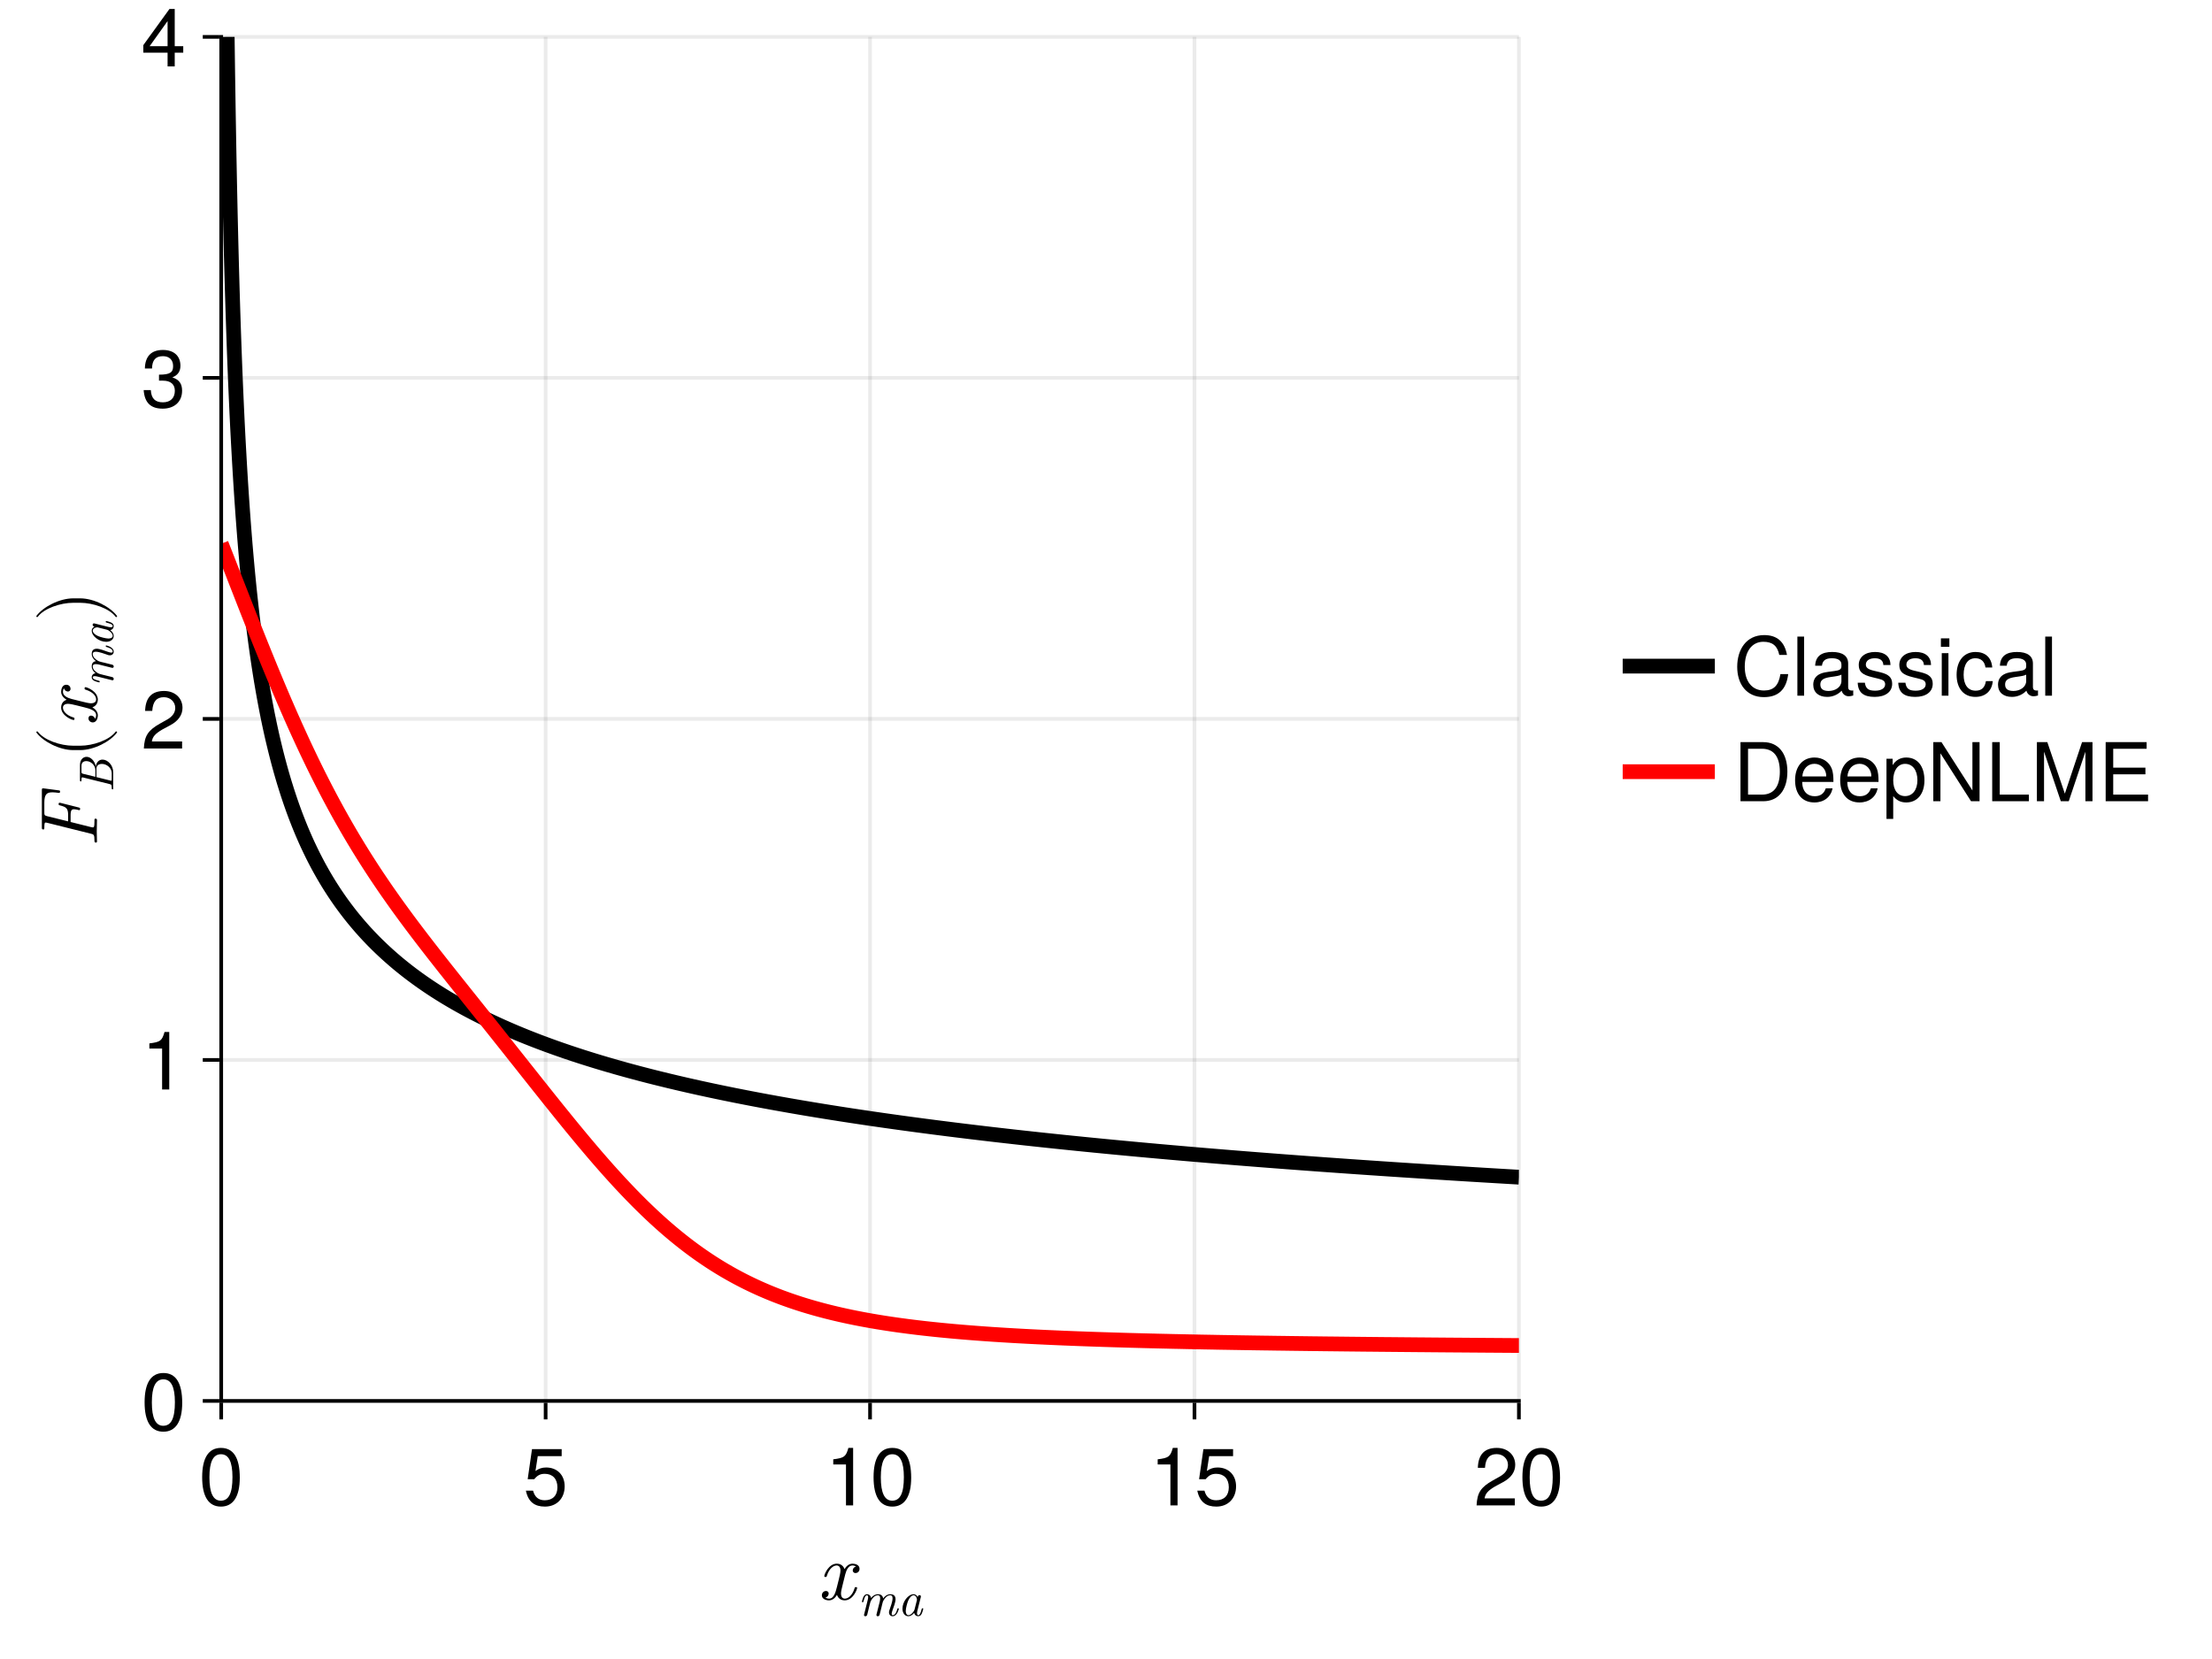 <?xml version="1.0" encoding="UTF-8"?>
<svg xmlns="http://www.w3.org/2000/svg" xmlns:xlink="http://www.w3.org/1999/xlink" width="600" height="450" viewBox="0 0 600 450">
<defs>
<g>
<g id="glyph-0-0-667eab1f">
<path d="M 10.734 -3.141 C 10.734 -3.359 10.562 -3.359 10.406 -3.359 C 10.141 -3.359 10.125 -3.344 10.016 -2.984 C 9.422 -1.094 8.312 -0.234 7.391 -0.234 C 6.953 -0.234 6.359 -0.5 6.359 -1.656 C 6.359 -2.172 6.594 -3.125 6.781 -3.875 L 7.531 -6.891 C 7.828 -8.031 8.422 -9.234 9.453 -9.234 C 9.531 -9.234 10.078 -9.234 10.422 -8.938 C 9.547 -8.719 9.547 -7.875 9.547 -7.875 C 9.547 -7.594 9.75 -7.172 10.312 -7.172 C 10.719 -7.172 11.391 -7.484 11.391 -8.344 C 11.391 -9.453 10.125 -9.719 9.484 -9.719 C 8.266 -9.719 7.547 -8.641 7.328 -8.234 C 6.844 -9.547 5.766 -9.719 5.219 -9.719 C 3.016 -9.719 1.828 -6.844 1.828 -6.344 C 1.828 -6.109 2.047 -6.109 2.156 -6.109 C 2.438 -6.109 2.438 -6.141 2.547 -6.484 C 3.141 -8.375 4.297 -9.234 5.172 -9.234 C 5.812 -9.234 6.219 -8.734 6.219 -7.859 C 6.219 -7.328 5.969 -6.25 5.766 -5.438 L 5.266 -3.438 C 4.906 -2 4.438 -0.234 3.125 -0.234 C 3.062 -0.234 2.531 -0.234 2.156 -0.547 C 2.812 -0.719 3.016 -1.281 3.016 -1.609 C 3.016 -2.172 2.547 -2.312 2.266 -2.312 C 1.719 -2.312 1.172 -1.844 1.172 -1.125 C 1.172 -0.266 2.094 0.234 3.109 0.234 C 4.156 0.234 4.891 -0.594 5.266 -1.25 C 5.703 0 6.781 0.234 7.344 0.234 C 9.609 0.234 10.734 -2.703 10.734 -3.141 Z M 10.734 -3.141 "/>
</g>
<g id="glyph-1-0-667eab1f">
<path d="M 11.109 -1.891 C 11.109 -2.016 11.016 -2.016 10.922 -2.016 C 10.75 -2.016 10.75 -2 10.688 -1.797 C 10.594 -1.438 10.234 -0.141 9.469 -0.141 C 9.188 -0.141 9.172 -0.344 9.172 -0.531 C 9.172 -0.859 9.312 -1.203 9.406 -1.516 C 9.672 -2.219 10.219 -3.703 10.219 -4.469 C 10.219 -5.578 9.453 -5.828 8.828 -5.828 C 7.906 -5.828 7.25 -5.25 6.859 -4.672 C 6.75 -5.578 6.062 -5.828 5.469 -5.828 C 4.672 -5.828 4.031 -5.406 3.578 -4.797 C 3.484 -5.438 3.031 -5.828 2.469 -5.828 C 2 -5.828 1.734 -5.531 1.516 -5.141 C 1.266 -4.609 1.094 -3.797 1.094 -3.797 C 1.094 -3.672 1.234 -3.672 1.297 -3.672 C 1.469 -3.672 1.484 -3.688 1.547 -3.969 C 1.781 -4.891 2.031 -5.547 2.438 -5.547 C 2.781 -5.547 2.781 -5.156 2.781 -5.016 C 2.781 -4.812 2.75 -4.562 2.688 -4.344 L 1.703 -0.391 C 1.672 -0.297 1.656 -0.234 1.656 -0.203 C 1.656 -0.047 1.766 0.141 2.031 0.141 C 2.188 0.141 2.422 0.047 2.516 -0.203 L 3.031 -2.312 C 3.109 -2.594 3.188 -2.875 3.25 -3.172 C 3.422 -3.812 3.422 -3.844 3.578 -4.125 C 3.969 -4.781 4.531 -5.547 5.438 -5.547 C 6.047 -5.547 6.047 -4.875 6.047 -4.672 C 6.047 -4.312 5.953 -3.938 5.922 -3.812 L 5.062 -0.391 C 5.047 -0.297 5.031 -0.234 5.031 -0.203 C 5.031 -0.047 5.141 0.141 5.406 0.141 C 5.562 0.141 5.781 0.047 5.875 -0.203 L 6.406 -2.312 C 6.469 -2.594 6.547 -2.875 6.609 -3.172 C 6.781 -3.812 6.781 -3.844 6.938 -4.125 C 7.328 -4.781 7.891 -5.547 8.812 -5.547 C 9.406 -5.547 9.406 -4.875 9.406 -4.672 C 9.406 -3.859 8.828 -2.281 8.641 -1.75 C 8.469 -1.312 8.438 -1.188 8.438 -0.906 C 8.438 -0.328 8.812 0.141 9.438 0.141 C 10.672 0.141 11.109 -1.828 11.109 -1.891 Z M 11.109 -1.891 "/>
</g>
<g id="glyph-2-0-667eab1f">
<path d="M 6.938 -1.891 C 6.938 -2.016 6.828 -2.016 6.734 -2.016 C 6.578 -2.016 6.562 -2 6.484 -1.719 C 6.297 -0.984 6.047 -0.141 5.594 -0.141 C 5.25 -0.141 5.25 -0.5 5.25 -0.688 C 5.25 -0.781 5.25 -0.984 5.344 -1.359 L 6.25 -4.953 C 6.297 -5.141 6.297 -5.156 6.297 -5.234 C 6.297 -5.5 6.078 -5.578 5.938 -5.578 C 5.516 -5.578 5.422 -5.125 5.406 -5.062 C 5.156 -5.625 4.734 -5.828 4.312 -5.828 C 2.859 -5.828 1.297 -3.828 1.297 -1.906 C 1.297 -0.781 1.906 0.141 2.891 0.141 C 3.359 0.141 3.953 -0.125 4.469 -0.781 C 4.625 -0.125 5.109 0.141 5.578 0.141 C 6.062 0.141 6.344 -0.188 6.531 -0.594 C 6.766 -1.094 6.938 -1.891 6.938 -1.891 Z M 4.562 -1.641 C 4.469 -1.219 3.641 -0.141 2.922 -0.141 C 2.297 -0.141 2.188 -0.922 2.188 -1.328 C 2.188 -1.984 2.594 -3.531 2.844 -4.078 C 3.172 -4.891 3.781 -5.547 4.312 -5.547 C 4.891 -5.547 5.234 -4.859 5.234 -4.297 C 5.234 -4.297 5.219 -4.219 5.188 -4.125 Z M 4.562 -1.641 "/>
</g>
<g id="glyph-3-0-667eab1f">
<path d="M 11.156 -7.5 C 11.156 -2.375 9.344 0.328 6.047 0.328 C 2.703 0.328 0.953 -2.375 0.953 -7.641 C 0.953 -12.875 2.688 -15.594 6.047 -15.594 C 9.438 -15.594 11.156 -12.906 11.156 -7.5 Z M 9.172 -7.672 C 9.172 -11.859 8.141 -13.875 6.047 -13.875 C 3.953 -13.875 2.922 -11.875 2.922 -7.609 C 2.922 -3.344 3.953 -1.281 6 -1.281 C 8.156 -1.281 9.172 -3.25 9.172 -7.672 Z M 9.172 -7.672 "/>
</g>
<g id="glyph-3-1-667eab1f">
<path d="M 7.641 0 C 7.641 0 5.703 0 5.703 0 C 5.703 0 5.703 -11.109 5.703 -11.109 C 5.703 -11.109 2.25 -11.109 2.25 -11.109 C 2.25 -11.109 2.25 -12.5 2.25 -12.5 C 5.234 -12.875 5.672 -13.203 6.359 -15.594 C 6.359 -15.594 7.641 -15.594 7.641 -15.594 C 7.641 -15.594 7.641 0 7.641 0 Z M 7.641 0 "/>
</g>
<g id="glyph-4-0-667eab1f">
<path d="M 11.281 -5.172 C 11.281 -1.875 9.094 0.328 5.938 0.328 C 3.172 0.328 1.406 -0.906 0.766 -4 C 0.766 -4 2.703 -4 2.703 -4 C 3.172 -2.25 4.203 -1.391 5.891 -1.391 C 8.016 -1.391 9.312 -2.656 9.312 -4.906 C 9.312 -7.219 7.984 -8.562 5.891 -8.562 C 4.688 -8.562 3.938 -8.188 3.031 -7.109 C 3.031 -7.109 1.25 -7.109 1.25 -7.109 C 1.25 -7.109 2.422 -15.266 2.422 -15.266 C 2.422 -15.266 10.469 -15.266 10.469 -15.266 C 10.469 -15.266 10.469 -13.359 10.469 -13.359 C 10.469 -13.359 3.984 -13.359 3.984 -13.359 C 3.984 -13.359 3.359 -9.328 3.359 -9.328 C 4.266 -9.984 5.141 -10.281 6.25 -10.281 C 9.234 -10.281 11.281 -8.25 11.281 -5.172 Z M 11.281 -5.172 "/>
</g>
<g id="glyph-4-1-667eab1f">
<path d="M 11.156 -7.5 C 11.156 -2.375 9.344 0.328 6.047 0.328 C 2.703 0.328 0.953 -2.375 0.953 -7.641 C 0.953 -12.875 2.688 -15.594 6.047 -15.594 C 9.438 -15.594 11.156 -12.906 11.156 -7.5 Z M 9.172 -7.672 C 9.172 -11.859 8.141 -13.875 6.047 -13.875 C 3.953 -13.875 2.922 -11.875 2.922 -7.609 C 2.922 -3.344 3.953 -1.281 6 -1.281 C 8.156 -1.281 9.172 -3.25 9.172 -7.672 Z M 9.172 -7.672 "/>
</g>
<g id="glyph-5-0-667eab1f">
<path d="M 7.641 0 C 7.641 0 5.703 0 5.703 0 C 5.703 0 5.703 -11.109 5.703 -11.109 C 5.703 -11.109 2.25 -11.109 2.25 -11.109 C 2.25 -11.109 2.25 -12.5 2.25 -12.5 C 5.234 -12.875 5.672 -13.203 6.359 -15.594 C 6.359 -15.594 7.641 -15.594 7.641 -15.594 C 7.641 -15.594 7.641 0 7.641 0 Z M 7.641 0 "/>
</g>
<g id="glyph-5-1-667eab1f">
<path d="M 11.281 -5.172 C 11.281 -1.875 9.094 0.328 5.938 0.328 C 3.172 0.328 1.406 -0.906 0.766 -4 C 0.766 -4 2.703 -4 2.703 -4 C 3.172 -2.25 4.203 -1.391 5.891 -1.391 C 8.016 -1.391 9.312 -2.656 9.312 -4.906 C 9.312 -7.219 7.984 -8.562 5.891 -8.562 C 4.688 -8.562 3.938 -8.188 3.031 -7.109 C 3.031 -7.109 1.25 -7.109 1.25 -7.109 C 1.25 -7.109 2.422 -15.266 2.422 -15.266 C 2.422 -15.266 10.469 -15.266 10.469 -15.266 C 10.469 -15.266 10.469 -13.359 10.469 -13.359 C 10.469 -13.359 3.984 -13.359 3.984 -13.359 C 3.984 -13.359 3.359 -9.328 3.359 -9.328 C 4.266 -9.984 5.141 -10.281 6.25 -10.281 C 9.234 -10.281 11.281 -8.25 11.281 -5.172 Z M 11.281 -5.172 "/>
</g>
<g id="glyph-5-2-667eab1f">
<path d="M 11.234 -11.016 C 11.234 -9.109 10.125 -7.484 7.938 -6.312 C 7.938 -6.312 5.734 -5.125 5.734 -5.125 C 3.828 -4 3.125 -3.188 2.922 -1.906 C 2.922 -1.906 11.125 -1.906 11.125 -1.906 C 11.125 -1.906 11.125 0 11.125 0 C 11.125 0 0.75 0 0.75 0 C 0.922 -3.438 1.875 -4.906 5.125 -6.75 C 5.125 -6.75 7.156 -7.891 7.156 -7.891 C 8.531 -8.688 9.266 -9.75 9.266 -10.984 C 9.266 -12.656 7.938 -13.906 6.188 -13.906 C 4.266 -13.906 3.188 -12.797 3.031 -10.188 C 3.031 -10.188 1.094 -10.188 1.094 -10.188 C 1.203 -13.969 3.062 -15.594 6.25 -15.594 C 9.203 -15.594 11.234 -13.656 11.234 -11.016 Z M 11.234 -11.016 "/>
</g>
<g id="glyph-5-3-667eab1f">
<path d="M 11.156 -7.5 C 11.156 -2.375 9.344 0.328 6.047 0.328 C 2.703 0.328 0.953 -2.375 0.953 -7.641 C 0.953 -12.875 2.688 -15.594 6.047 -15.594 C 9.438 -15.594 11.156 -12.906 11.156 -7.5 Z M 9.172 -7.672 C 9.172 -11.859 8.141 -13.875 6.047 -13.875 C 3.953 -13.875 2.922 -11.875 2.922 -7.609 C 2.922 -3.344 3.953 -1.281 6 -1.281 C 8.156 -1.281 9.172 -3.25 9.172 -7.672 Z M 9.172 -7.672 "/>
</g>
<g id="glyph-6-0-667eab1f">
<path d="M -10.5 -15.547 L -14.391 -16.062 C -14.953 -16.125 -14.953 -16 -14.953 -15.531 L -14.953 -5.516 C -14.953 -5.141 -14.953 -4.922 -14.562 -4.922 C -14.281 -4.922 -14.281 -5.078 -14.281 -5.516 C -14.281 -6.797 -14.109 -6.797 -13.906 -6.797 C -13.906 -6.797 -13.734 -6.797 -13.391 -6.703 L -1.609 -3.766 C -0.859 -3.594 -0.688 -3.453 -0.688 -1.953 C -0.688 -1.609 -0.688 -1.359 -0.266 -1.359 C 0 -1.359 0 -1.609 0 -1.672 C 0 -2.547 -0.062 -3.469 -0.062 -4.359 C -0.062 -5.375 0 -6.406 0 -7.391 C 0 -7.594 0 -7.859 -0.422 -7.859 C -0.688 -7.859 -0.688 -7.656 -0.688 -7.297 L -0.688 -7.078 C -0.688 -5.484 -0.859 -5.484 -1.141 -5.484 C -1.234 -5.484 -1.281 -5.484 -1.609 -5.562 L -7.156 -6.953 L -7.156 -8.781 C -7.156 -10.203 -6.812 -10.406 -6.219 -10.406 C -5.859 -10.406 -5.5 -10.312 -5.141 -10.234 C -5 -10.188 -4.906 -10.156 -4.844 -10.156 C -4.578 -10.156 -4.578 -10.406 -4.578 -10.5 C -4.578 -10.734 -4.594 -10.797 -5.016 -10.906 L -9.859 -12.125 C -9.938 -12.141 -10.047 -12.172 -10.156 -12.172 C -10.406 -12.172 -10.406 -11.906 -10.406 -11.844 C -10.406 -11.547 -10.344 -11.531 -9.938 -11.422 C -8.375 -11.016 -7.828 -10.672 -7.828 -8.844 L -7.828 -7.125 L -13.531 -8.531 C -14.25 -8.719 -14.281 -8.859 -14.281 -9.594 L -14.281 -12.172 C -14.281 -14.516 -13.594 -15 -12.078 -15 C -11.547 -15 -11.125 -14.938 -10.625 -14.875 L -10.281 -14.844 C -10.016 -14.844 -10.016 -15.094 -10.016 -15.188 C -10.016 -15.484 -10.094 -15.516 -10.5 -15.547 Z M -10.5 -15.547 "/>
</g>
<g id="glyph-7-0-667eab1f">
<path d="M -2.891 -8.938 C -3.984 -8.938 -4.594 -8.047 -4.719 -7.109 C -5.062 -8.719 -6.203 -9.688 -7.219 -9.688 C -8.172 -9.688 -9.016 -8.906 -9.016 -7.469 L -9.016 -3.359 C -9.016 -3.156 -9.016 -3.016 -8.766 -3.016 C -8.609 -3.016 -8.609 -3.109 -8.609 -3.359 C -8.609 -3.781 -8.609 -4.125 -8.391 -4.125 C -8.344 -4.125 -8.312 -4.125 -8.141 -4.078 L -0.969 -2.297 C -0.516 -2.188 -0.406 -2.109 -0.406 -1.219 C -0.406 -1 -0.406 -0.859 -0.156 -0.859 C 0 -0.859 0 -0.984 0 -1.188 L 0 -5.547 C 0 -7.422 -1.516 -8.938 -2.891 -8.938 Z M -7.297 -8.531 C -6.172 -8.531 -4.828 -7.516 -4.828 -6 L -4.828 -4.266 L -8.141 -5.078 C -8.609 -5.203 -8.609 -5.297 -8.609 -5.734 L -8.609 -7.281 C -8.609 -8.391 -7.703 -8.531 -7.297 -8.531 Z M -3.062 -7.766 C -1.781 -7.766 -0.406 -6.703 -0.406 -5.25 L -0.406 -3.625 C -0.406 -3.203 -0.453 -3.203 -0.547 -3.203 C -0.625 -3.203 -0.75 -3.25 -0.828 -3.266 L -4.547 -4.188 L -4.547 -6.453 C -4.547 -7.688 -3.406 -7.766 -3.062 -7.766 Z M -3.062 -7.766 "/>
</g>
<g id="glyph-7-1-667eab1f">
<path d="M -1.891 -11.109 C -2.016 -11.109 -2.016 -11.016 -2.016 -10.922 C -2.016 -10.75 -2 -10.75 -1.797 -10.688 C -1.438 -10.594 -0.141 -10.234 -0.141 -9.469 C -0.141 -9.188 -0.344 -9.172 -0.531 -9.172 C -0.859 -9.172 -1.203 -9.312 -1.516 -9.406 C -2.219 -9.672 -3.703 -10.219 -4.469 -10.219 C -5.578 -10.219 -5.828 -9.453 -5.828 -8.828 C -5.828 -7.906 -5.25 -7.25 -4.672 -6.859 C -5.578 -6.75 -5.828 -6.062 -5.828 -5.469 C -5.828 -4.672 -5.406 -4.031 -4.797 -3.578 C -5.438 -3.484 -5.828 -3.031 -5.828 -2.469 C -5.828 -2 -5.531 -1.734 -5.141 -1.516 C -4.609 -1.266 -3.797 -1.094 -3.797 -1.094 C -3.672 -1.094 -3.672 -1.234 -3.672 -1.297 C -3.672 -1.469 -3.688 -1.484 -3.969 -1.547 C -4.891 -1.781 -5.547 -2.031 -5.547 -2.438 C -5.547 -2.781 -5.156 -2.781 -5.016 -2.781 C -4.812 -2.781 -4.562 -2.75 -4.344 -2.688 L -0.391 -1.703 C -0.297 -1.672 -0.234 -1.656 -0.203 -1.656 C -0.047 -1.656 0.141 -1.766 0.141 -2.031 C 0.141 -2.188 0.047 -2.422 -0.203 -2.516 L -2.312 -3.031 C -2.594 -3.109 -2.875 -3.188 -3.172 -3.25 C -3.812 -3.422 -3.844 -3.422 -4.125 -3.578 C -4.781 -3.969 -5.547 -4.531 -5.547 -5.438 C -5.547 -6.047 -4.875 -6.047 -4.672 -6.047 C -4.312 -6.047 -3.938 -5.953 -3.812 -5.922 L -0.391 -5.062 C -0.297 -5.047 -0.234 -5.031 -0.203 -5.031 C -0.047 -5.031 0.141 -5.141 0.141 -5.406 C 0.141 -5.562 0.047 -5.781 -0.203 -5.875 L -2.312 -6.406 C -2.594 -6.469 -2.875 -6.547 -3.172 -6.609 C -3.812 -6.781 -3.844 -6.781 -4.125 -6.938 C -4.781 -7.328 -5.547 -7.891 -5.547 -8.812 C -5.547 -9.406 -4.875 -9.406 -4.672 -9.406 C -3.859 -9.406 -2.281 -8.828 -1.75 -8.641 C -1.312 -8.469 -1.188 -8.438 -0.906 -8.438 C -0.328 -8.438 0.141 -8.812 0.141 -9.438 C 0.141 -10.672 -1.828 -11.109 -1.891 -11.109 Z M -1.891 -11.109 "/>
</g>
<g id="glyph-7-2-667eab1f">
<path d="M -1.891 -6.938 C -2.016 -6.938 -2.016 -6.828 -2.016 -6.734 C -2.016 -6.578 -2 -6.562 -1.719 -6.484 C -0.984 -6.297 -0.141 -6.047 -0.141 -5.594 C -0.141 -5.25 -0.5 -5.25 -0.688 -5.25 C -0.781 -5.25 -0.984 -5.25 -1.359 -5.344 L -4.953 -6.25 C -5.141 -6.297 -5.156 -6.297 -5.234 -6.297 C -5.5 -6.297 -5.578 -6.078 -5.578 -5.938 C -5.578 -5.516 -5.125 -5.422 -5.062 -5.406 C -5.625 -5.156 -5.828 -4.734 -5.828 -4.312 C -5.828 -2.859 -3.828 -1.297 -1.906 -1.297 C -0.781 -1.297 0.141 -1.906 0.141 -2.891 C 0.141 -3.359 -0.125 -3.953 -0.781 -4.469 C -0.125 -4.625 0.141 -5.109 0.141 -5.578 C 0.141 -6.062 -0.188 -6.344 -0.594 -6.531 C -1.094 -6.766 -1.891 -6.938 -1.891 -6.938 Z M -1.641 -4.562 C -1.219 -4.469 -0.141 -3.641 -0.141 -2.922 C -0.141 -2.297 -0.922 -2.188 -1.328 -2.188 C -1.984 -2.188 -3.531 -2.594 -4.078 -2.844 C -4.891 -3.172 -5.547 -3.781 -5.547 -4.312 C -5.547 -4.891 -4.859 -5.234 -4.297 -5.234 C -4.297 -5.234 -4.219 -5.219 -4.125 -5.188 Z M -1.641 -4.562 "/>
</g>
<g id="glyph-8-0-667eab1f">
<path d="M 5.234 -7.297 C 5.172 -7.297 5.109 -7.266 5.062 -7.219 C 3.344 -4.922 -1.062 -3.406 -4.578 -3.406 L -6.422 -3.406 C -9.938 -3.406 -14.344 -4.922 -16.062 -7.219 C -16.109 -7.266 -16.172 -7.297 -16.234 -7.297 C -16.344 -7.297 -16.453 -7.188 -16.453 -7.078 C -16.453 -7.047 -16.438 -7 -16.406 -6.953 C -14.594 -4.531 -10.188 -2.219 -6.422 -2.219 L -4.578 -2.219 C -0.812 -2.219 3.594 -4.531 5.406 -6.953 C 5.438 -7 5.453 -7.047 5.453 -7.078 C 5.453 -7.188 5.344 -7.297 5.234 -7.297 Z M 5.234 -7.297 "/>
</g>
<g id="glyph-9-0-667eab1f">
<path d="M -3.141 -10.734 C -3.359 -10.734 -3.359 -10.562 -3.359 -10.406 C -3.359 -10.141 -3.344 -10.125 -2.984 -10.016 C -1.094 -9.422 -0.234 -8.312 -0.234 -7.391 C -0.234 -6.953 -0.5 -6.359 -1.656 -6.359 C -2.172 -6.359 -3.125 -6.594 -3.875 -6.781 L -6.891 -7.531 C -8.031 -7.828 -9.234 -8.422 -9.234 -9.453 C -9.234 -9.531 -9.234 -10.078 -8.938 -10.422 C -8.719 -9.547 -7.875 -9.547 -7.875 -9.547 C -7.594 -9.547 -7.172 -9.75 -7.172 -10.312 C -7.172 -10.719 -7.484 -11.391 -8.344 -11.391 C -9.453 -11.391 -9.719 -10.125 -9.719 -9.484 C -9.719 -8.266 -8.641 -7.547 -8.234 -7.328 C -9.547 -6.844 -9.719 -5.766 -9.719 -5.219 C -9.719 -3.016 -6.844 -1.828 -6.344 -1.828 C -6.109 -1.828 -6.109 -2.047 -6.109 -2.156 C -6.109 -2.438 -6.141 -2.438 -6.484 -2.547 C -8.375 -3.141 -9.234 -4.297 -9.234 -5.172 C -9.234 -5.812 -8.734 -6.219 -7.859 -6.219 C -7.328 -6.219 -6.25 -5.969 -5.438 -5.766 L -3.438 -5.266 C -2 -4.906 -0.234 -4.438 -0.234 -3.125 C -0.234 -3.062 -0.234 -2.531 -0.547 -2.156 C -0.719 -2.812 -1.281 -3.016 -1.609 -3.016 C -2.172 -3.016 -2.312 -2.547 -2.312 -2.266 C -2.312 -1.719 -1.844 -1.172 -1.125 -1.172 C -0.266 -1.172 0.234 -2.094 0.234 -3.109 C 0.234 -4.156 -0.594 -4.891 -1.25 -5.266 C 0 -5.703 0.234 -6.781 0.234 -7.344 C 0.234 -9.609 -2.703 -10.734 -3.141 -10.734 Z M -3.141 -10.734 "/>
</g>
<g id="glyph-10-0-667eab1f">
<path d="M -4.578 -6.344 L -6.422 -6.344 C -10.188 -6.344 -14.594 -4.031 -16.406 -1.609 C -16.438 -1.562 -16.453 -1.516 -16.453 -1.469 C -16.453 -1.359 -16.344 -1.25 -16.234 -1.25 C -16.172 -1.25 -16.109 -1.297 -16.062 -1.344 C -14.344 -3.625 -9.938 -5.141 -6.422 -5.141 L -4.578 -5.141 C -1.062 -5.141 3.344 -3.625 5.062 -1.344 C 5.109 -1.297 5.172 -1.25 5.234 -1.25 C 5.344 -1.25 5.453 -1.359 5.453 -1.469 C 5.453 -1.516 5.438 -1.562 5.406 -1.609 C 3.594 -4.031 -0.812 -6.344 -4.578 -6.344 Z M -4.578 -6.344 "/>
</g>
<g id="glyph-11-0-667eab1f">
<path d="M 11.234 -11.016 C 11.234 -9.109 10.125 -7.484 7.938 -6.312 C 7.938 -6.312 5.734 -5.125 5.734 -5.125 C 3.828 -4 3.125 -3.188 2.922 -1.906 C 2.922 -1.906 11.125 -1.906 11.125 -1.906 C 11.125 -1.906 11.125 0 11.125 0 C 11.125 0 0.75 0 0.75 0 C 0.922 -3.438 1.875 -4.906 5.125 -6.75 C 5.125 -6.75 7.156 -7.891 7.156 -7.891 C 8.531 -8.688 9.266 -9.75 9.266 -10.984 C 9.266 -12.656 7.938 -13.906 6.188 -13.906 C 4.266 -13.906 3.188 -12.797 3.031 -10.188 C 3.031 -10.188 1.094 -10.188 1.094 -10.188 C 1.203 -13.969 3.062 -15.594 6.25 -15.594 C 9.203 -15.594 11.234 -13.656 11.234 -11.016 Z M 11.234 -11.016 "/>
</g>
<g id="glyph-11-1-667eab1f">
<path d="M 11.125 -4.531 C 11.125 -1.578 9.062 0.328 5.859 0.328 C 2.656 0.328 0.953 -1.234 0.703 -4.703 C 0.703 -4.703 2.641 -4.703 2.641 -4.703 C 2.766 -2.438 3.812 -1.391 5.922 -1.391 C 7.938 -1.391 9.156 -2.547 9.156 -4.516 C 9.156 -6.25 8.047 -7.266 5.922 -7.266 C 5.922 -7.266 4.859 -7.266 4.859 -7.266 C 4.859 -7.266 4.859 -8.891 4.859 -8.891 C 7.969 -8.891 8.688 -9.562 8.688 -11.234 C 8.688 -12.891 7.656 -13.906 5.938 -13.906 C 3.953 -13.906 3.016 -12.875 2.969 -10.562 C 2.969 -10.562 1.031 -10.562 1.031 -10.562 C 1.094 -13.875 2.766 -15.594 5.922 -15.594 C 8.891 -15.594 10.672 -13.984 10.672 -11.312 C 10.672 -9.75 9.938 -8.734 8.484 -8.156 C 10.359 -7.531 11.125 -6.422 11.125 -4.531 Z M 11.125 -4.531 "/>
</g>
<g id="glyph-12-0-667eab1f">
<path d="M 11.438 -3.734 C 11.438 -3.734 9.125 -3.734 9.125 -3.734 C 9.125 -3.734 9.125 0 9.125 0 C 9.125 0 7.188 0 7.188 0 C 7.188 0 7.188 -3.734 7.188 -3.734 C 7.188 -3.734 0.609 -3.734 0.609 -3.734 C 0.609 -3.734 0.609 -5.781 0.609 -5.781 C 0.609 -5.781 7.703 -15.594 7.703 -15.594 C 7.703 -15.594 9.125 -15.594 9.125 -15.594 C 9.125 -15.594 9.125 -5.484 9.125 -5.484 C 9.125 -5.484 11.438 -5.484 11.438 -5.484 C 11.438 -5.484 11.438 -3.734 11.438 -3.734 Z M 7.188 -5.484 C 7.188 -5.484 7.188 -12.297 7.188 -12.297 C 7.188 -12.297 2.312 -5.484 2.312 -5.484 C 2.312 -5.484 7.188 -5.484 7.188 -5.484 Z M 7.188 -5.484 "/>
</g>
<g id="glyph-13-0-667eab1f">
<path d="M 14.891 -5.859 C 14.406 -1.672 12.203 0.391 8.297 0.391 C 3.594 0.391 1.062 -3.141 1.062 -7.828 C 1.062 -12.516 3.516 -16.438 8.375 -16.438 C 11.906 -16.438 13.922 -14.594 14.562 -11.062 C 14.562 -11.062 12.469 -11.062 12.469 -11.062 C 11.969 -13.516 10.641 -14.625 8.141 -14.625 C 5.031 -14.625 3.109 -11.969 3.109 -7.859 C 3.109 -3.844 5.125 -1.406 8.312 -1.406 C 11.016 -1.406 12.297 -2.812 12.781 -5.859 C 12.781 -5.859 14.891 -5.859 14.891 -5.859 Z M 14.891 -5.859 "/>
</g>
<g id="glyph-13-1-667eab1f">
<path d="M 11.281 -5.234 C 11.281 -5.234 2.797 -5.234 2.797 -5.234 C 2.844 -2.594 4.266 -1.359 6.188 -1.359 C 7.656 -1.359 8.688 -1.984 9.203 -3.5 C 9.203 -3.5 11.047 -3.5 11.047 -3.5 C 10.578 -1.172 8.75 0.328 6.109 0.328 C 2.875 0.328 0.875 -1.906 0.875 -5.703 C 0.875 -9.484 2.953 -11.859 6.156 -11.859 C 8.312 -11.859 10.078 -10.719 10.828 -8.828 C 11.156 -7.969 11.281 -6.906 11.281 -5.234 Z M 9.328 -6.859 C 9.328 -8.672 7.938 -10.156 6.141 -10.156 C 4.297 -10.156 2.984 -8.781 2.844 -6.734 C 2.844 -6.734 9.312 -6.734 9.312 -6.734 C 9.328 -6.781 9.328 -6.859 9.328 -6.859 Z M 9.328 -6.859 "/>
</g>
<g id="glyph-14-0-667eab1f">
<path d="M 3.328 0 C 3.328 0 1.5 0 1.5 0 C 1.5 0 1.5 -16.031 1.5 -16.031 C 1.5 -16.031 3.328 -16.031 3.328 -16.031 C 3.328 -16.031 3.328 0 3.328 0 Z M 3.328 0 "/>
</g>
<g id="glyph-14-1-667eab1f">
<path d="M 11.766 -0.047 C 11.172 0.109 10.891 0.156 10.516 0.156 C 9.609 0.156 8.828 -0.484 8.625 -1.359 C 7.609 -0.281 6.188 0.328 4.703 0.328 C 2.375 0.328 0.922 -0.906 0.922 -2.984 C 0.922 -4.406 1.609 -5.438 2.953 -5.984 C 3.656 -6.266 4.047 -6.359 6.641 -6.688 C 8.094 -6.859 8.562 -7.188 8.562 -7.969 C 8.562 -7.969 8.562 -8.453 8.562 -8.453 C 8.562 -9.547 7.641 -10.156 5.984 -10.156 C 4.266 -10.156 3.438 -9.531 3.281 -8.125 C 3.281 -8.125 1.438 -8.125 1.438 -8.125 C 1.547 -10.781 3.25 -11.859 6.047 -11.859 C 8.891 -11.859 10.391 -10.766 10.391 -8.719 C 10.391 -8.719 10.391 -2.281 10.391 -2.281 C 10.391 -1.719 10.734 -1.391 11.375 -1.391 C 11.484 -1.391 11.578 -1.391 11.766 -1.438 C 11.766 -1.438 11.766 -0.047 11.766 -0.047 Z M 8.562 -3.984 C 8.562 -3.984 8.562 -5.703 8.562 -5.703 C 7.938 -5.406 7.547 -5.328 5.609 -5.062 C 3.656 -4.781 2.844 -4.25 2.844 -3.031 C 2.844 -1.781 3.672 -1.281 5.109 -1.281 C 6.891 -1.281 8.562 -2.328 8.562 -3.984 Z M 8.562 -3.984 "/>
</g>
<g id="glyph-14-2-667eab1f">
<path d="M 10.094 -3.234 C 10.094 -1.016 8.25 0.328 5.344 0.328 C 2.328 0.328 0.844 -0.859 0.75 -3.516 C 0.75 -3.516 2.688 -3.516 2.688 -3.516 C 2.922 -1.766 3.844 -1.359 5.5 -1.359 C 7.109 -1.359 8.188 -2 8.188 -3.078 C 8.188 -3.922 7.672 -4.297 6.406 -4.594 C 6.406 -4.594 4.688 -5.016 4.688 -5.016 C 1.953 -5.672 1.031 -6.531 1.031 -8.344 C 1.031 -10.469 2.766 -11.859 5.453 -11.859 C 8.125 -11.859 9.609 -10.578 9.641 -8.312 C 9.641 -8.312 7.703 -8.312 7.703 -8.312 C 7.656 -9.531 6.859 -10.156 5.391 -10.156 C 3.891 -10.156 2.953 -9.484 2.953 -8.422 C 2.953 -7.609 3.594 -7.125 5.078 -6.781 C 5.078 -6.781 6.844 -6.359 6.844 -6.359 C 9.125 -5.812 10.094 -4.953 10.094 -3.234 Z M 10.094 -3.234 "/>
</g>
<g id="glyph-14-3-667eab1f">
<path d="M 3.359 0 C 3.359 0 1.547 0 1.547 0 C 1.547 0 1.547 -11.531 1.547 -11.531 C 1.547 -11.531 3.359 -11.531 3.359 -11.531 C 3.359 -11.531 3.359 0 3.359 0 Z M 3.609 -13.266 C 3.609 -13.266 1.312 -13.266 1.312 -13.266 C 1.312 -13.266 1.312 -15.547 1.312 -15.547 C 1.312 -15.547 3.609 -15.547 3.609 -15.547 C 3.609 -15.547 3.609 -13.266 3.609 -13.266 Z M 3.609 -13.266 "/>
</g>
<g id="glyph-14-4-667eab1f">
<path d="M 10.5 -3.953 C 10.281 -1.312 8.531 0.328 5.781 0.328 C 2.656 0.328 0.688 -1.938 0.688 -5.656 C 0.688 -9.484 2.703 -11.859 5.812 -11.859 C 8.375 -11.859 10.141 -10.469 10.359 -7.656 C 10.359 -7.656 8.516 -7.656 8.516 -7.656 C 8.297 -9.266 7.328 -10.156 5.781 -10.156 C 3.781 -10.156 2.594 -8.531 2.594 -5.656 C 2.594 -2.922 3.812 -1.359 5.828 -1.359 C 7.391 -1.359 8.344 -2.109 8.641 -3.953 C 8.641 -3.953 10.5 -3.953 10.5 -3.953 Z M 10.5 -3.953 "/>
</g>
<g id="glyph-14-5-667eab1f">
<path d="M 11.281 -5.234 C 11.281 -5.234 2.797 -5.234 2.797 -5.234 C 2.844 -2.594 4.266 -1.359 6.188 -1.359 C 7.656 -1.359 8.688 -1.984 9.203 -3.5 C 9.203 -3.5 11.047 -3.5 11.047 -3.5 C 10.578 -1.172 8.75 0.328 6.109 0.328 C 2.875 0.328 0.875 -1.906 0.875 -5.703 C 0.875 -9.484 2.953 -11.859 6.156 -11.859 C 8.312 -11.859 10.078 -10.719 10.828 -8.828 C 11.156 -7.969 11.281 -6.906 11.281 -5.234 Z M 9.328 -6.859 C 9.328 -8.672 7.938 -10.156 6.141 -10.156 C 4.297 -10.156 2.984 -8.781 2.844 -6.734 C 2.844 -6.734 9.312 -6.734 9.312 -6.734 C 9.328 -6.781 9.328 -6.859 9.328 -6.859 Z M 9.328 -6.859 "/>
</g>
<g id="glyph-14-6-667eab1f">
<path d="M 14.219 0 C 14.219 0 11.906 0 11.906 0 C 11.906 0 3.609 -13 3.609 -13 C 3.609 -13 3.609 0 3.609 0 C 3.609 0 1.672 0 1.672 0 C 1.672 0 1.672 -16.031 1.672 -16.031 C 1.672 -16.031 3.891 -16.031 3.891 -16.031 C 3.891 -16.031 12.281 -2.922 12.281 -2.922 C 12.281 -2.922 12.281 -16.031 12.281 -16.031 C 12.281 -16.031 14.219 -16.031 14.219 -16.031 C 14.219 -16.031 14.219 0 14.219 0 Z M 14.219 0 "/>
</g>
<g id="glyph-14-7-667eab1f">
<path d="M 11.719 0 C 11.719 0 1.766 0 1.766 0 C 1.766 0 1.766 -16.031 1.766 -16.031 C 1.766 -16.031 3.812 -16.031 3.812 -16.031 C 3.812 -16.031 3.812 -1.797 3.812 -1.797 C 3.812 -1.797 11.719 -1.797 11.719 -1.797 C 11.719 -1.797 11.719 0 11.719 0 Z M 11.719 0 "/>
</g>
<g id="glyph-15-0-667eab1f">
<path d="M 3.328 0 C 3.328 0 1.5 0 1.5 0 C 1.5 0 1.5 -16.031 1.5 -16.031 C 1.5 -16.031 3.328 -16.031 3.328 -16.031 C 3.328 -16.031 3.328 0 3.328 0 Z M 3.328 0 "/>
</g>
<g id="glyph-16-0-667eab1f">
<path d="M 14.672 -8.031 C 14.672 -3.031 12.188 0 8.141 0 C 8.141 0 1.953 0 1.953 0 C 1.953 0 1.953 -16.031 1.953 -16.031 C 1.953 -16.031 8.141 -16.031 8.141 -16.031 C 12.203 -16.031 14.672 -13 14.672 -8.031 Z M 12.625 -8.016 C 12.625 -12.094 10.953 -14.234 7.781 -14.234 C 7.781 -14.234 4 -14.234 4 -14.234 C 4 -14.234 4 -1.797 4 -1.797 C 4 -1.797 7.781 -1.797 7.781 -1.797 C 10.953 -1.797 12.625 -3.953 12.625 -8.016 Z M 12.625 -8.016 "/>
</g>
<g id="glyph-16-1-667eab1f">
<path d="M 11.5 -5.656 C 11.5 -1.984 9.547 0.328 6.578 0.328 C 5.078 0.328 4 -0.203 3.031 -1.391 C 3.031 -1.391 3.031 4.797 3.031 4.797 C 3.031 4.797 1.203 4.797 1.203 4.797 C 1.203 4.797 1.203 -11.531 1.203 -11.531 C 1.203 -11.531 2.875 -11.531 2.875 -11.531 C 2.875 -11.531 2.875 -9.797 2.875 -9.797 C 3.734 -11.156 5 -11.859 6.562 -11.859 C 9.609 -11.859 11.5 -9.531 11.5 -5.656 Z M 9.594 -5.703 C 9.594 -8.453 8.266 -10.141 6.25 -10.141 C 4.312 -10.141 3.031 -8.375 3.031 -5.672 C 3.031 -2.969 4.312 -1.391 6.25 -1.391 C 8.25 -1.391 9.594 -3.078 9.594 -5.703 Z M 9.594 -5.703 "/>
</g>
<g id="glyph-17-0-667eab1f">
<path d="M 16.734 0 C 16.734 0 14.812 0 14.812 0 C 14.812 0 14.812 -13.438 14.812 -13.438 C 14.812 -13.438 10.297 0 10.297 0 C 10.297 0 8.141 0 8.141 0 C 8.141 0 3.594 -13.438 3.594 -13.438 C 3.594 -13.438 3.594 0 3.594 0 C 3.594 0 1.656 0 1.656 0 C 1.656 0 1.656 -16.031 1.656 -16.031 C 1.656 -16.031 4.484 -16.031 4.484 -16.031 C 4.484 -16.031 9.234 -2.062 9.234 -2.062 C 9.234 -2.062 13.906 -16.031 13.906 -16.031 C 13.906 -16.031 16.734 -16.031 16.734 -16.031 C 16.734 -16.031 16.734 0 16.734 0 Z M 16.734 0 "/>
</g>
<g id="glyph-17-1-667eab1f">
<path d="M 13.484 0 C 13.484 0 1.984 0 1.984 0 C 1.984 0 1.984 -16.031 1.984 -16.031 C 1.984 -16.031 13.094 -16.031 13.094 -16.031 C 13.094 -16.031 13.094 -14.234 13.094 -14.234 C 13.094 -14.234 4.031 -14.234 4.031 -14.234 C 4.031 -14.234 4.031 -9.109 4.031 -9.109 C 4.031 -9.109 12.766 -9.109 12.766 -9.109 C 12.766 -9.109 12.766 -7.297 12.766 -7.297 C 12.766 -7.297 4.031 -7.297 4.031 -7.297 C 4.031 -7.297 4.031 -1.797 4.031 -1.797 C 4.031 -1.797 13.484 -1.797 13.484 -1.797 C 13.484 -1.797 13.484 0 13.484 0 Z M 13.484 0 "/>
</g>
</g>
<clipPath id="clip-0-667eab1f">
<path clip-rule="nonzero" d="M 60 10 L 412 10 L 412 331 L 60 331 Z M 60 10 "/>
</clipPath>
<clipPath id="clip-1-667eab1f">
<path clip-rule="nonzero" d="M 60 136 L 412 136 L 412 377 L 60 377 Z M 60 136 "/>
</clipPath>
</defs>
<path fill="none" stroke-width="1" stroke-linecap="butt" stroke-linejoin="miter" stroke="rgb(0%, 0%, 0%)" stroke-opacity="0.08" stroke-miterlimit="1.155" d="M 60 380 L 60 10 "/>
<path fill="none" stroke-width="1" stroke-linecap="butt" stroke-linejoin="miter" stroke="rgb(0%, 0%, 0%)" stroke-opacity="0.08" stroke-miterlimit="1.155" d="M 148 380 L 148 10 "/>
<path fill="none" stroke-width="1" stroke-linecap="butt" stroke-linejoin="miter" stroke="rgb(0%, 0%, 0%)" stroke-opacity="0.08" stroke-miterlimit="1.155" d="M 236 380 L 236 10 "/>
<path fill="none" stroke-width="1" stroke-linecap="butt" stroke-linejoin="miter" stroke="rgb(0%, 0%, 0%)" stroke-opacity="0.08" stroke-miterlimit="1.155" d="M 324 380 L 324 10 "/>
<path fill="none" stroke-width="1" stroke-linecap="butt" stroke-linejoin="miter" stroke="rgb(0%, 0%, 0%)" stroke-opacity="0.08" stroke-miterlimit="1.155" d="M 412 380 L 412 10 "/>
<path fill="none" stroke-width="1" stroke-linecap="butt" stroke-linejoin="miter" stroke="rgb(0%, 0%, 0%)" stroke-opacity="0.08" stroke-miterlimit="1.155" d="M 60 380 L 412 380 "/>
<path fill="none" stroke-width="1" stroke-linecap="butt" stroke-linejoin="miter" stroke="rgb(0%, 0%, 0%)" stroke-opacity="0.08" stroke-miterlimit="1.155" d="M 60 287.5 L 412 287.5 "/>
<path fill="none" stroke-width="1" stroke-linecap="butt" stroke-linejoin="miter" stroke="rgb(0%, 0%, 0%)" stroke-opacity="0.08" stroke-miterlimit="1.155" d="M 60 195 L 412 195 "/>
<path fill="none" stroke-width="1" stroke-linecap="butt" stroke-linejoin="miter" stroke="rgb(0%, 0%, 0%)" stroke-opacity="0.08" stroke-miterlimit="1.155" d="M 60 102.5 L 412 102.5 "/>
<path fill="none" stroke-width="1" stroke-linecap="butt" stroke-linejoin="miter" stroke="rgb(0%, 0%, 0%)" stroke-opacity="0.08" stroke-miterlimit="1.155" d="M 60 10 L 412 10 "/>
<g fill="rgb(0%, 0%, 0%)" fill-opacity="1">
<use xlink:href="#glyph-0-0-667eab1f" x="221.759" y="433.862"/>
</g>
<g fill="rgb(0%, 0%, 0%)" fill-opacity="1">
<use xlink:href="#glyph-1-0-667eab1f" x="232.698" y="438.262"/>
</g>
<g fill="rgb(0%, 0%, 0%)" fill-opacity="1">
<use xlink:href="#glyph-2-0-667eab1f" x="243.495" y="438.262"/>
</g>
<g fill="rgb(0%, 0%, 0%)" fill-opacity="1">
<use xlink:href="#glyph-3-0-667eab1f" x="53.884" y="408.334"/>
</g>
<g fill="rgb(0%, 0%, 0%)" fill-opacity="1">
<use xlink:href="#glyph-4-0-667eab1f" x="141.884" y="408.334"/>
</g>
<g fill="rgb(0%, 0%, 0%)" fill-opacity="1">
<use xlink:href="#glyph-5-0-667eab1f" x="223.768" y="408.334"/>
</g>
<g fill="rgb(0%, 0%, 0%)" fill-opacity="1">
<use xlink:href="#glyph-4-1-667eab1f" x="236" y="408.334"/>
</g>
<g fill="rgb(0%, 0%, 0%)" fill-opacity="1">
<use xlink:href="#glyph-5-0-667eab1f" x="311.768" y="408.334"/>
</g>
<g fill="rgb(0%, 0%, 0%)" fill-opacity="1">
<use xlink:href="#glyph-5-1-667eab1f" x="324" y="408.334"/>
</g>
<g fill="rgb(0%, 0%, 0%)" fill-opacity="1">
<use xlink:href="#glyph-5-2-667eab1f" x="399.768" y="408.334"/>
</g>
<g fill="rgb(0%, 0%, 0%)" fill-opacity="1">
<use xlink:href="#glyph-5-3-667eab1f" x="412" y="408.334"/>
</g>
<g fill="rgb(0%, 0%, 0%)" fill-opacity="1">
<use xlink:href="#glyph-6-0-667eab1f" x="26.307" y="229.914"/>
</g>
<g fill="rgb(0%, 0%, 0%)" fill-opacity="1">
<use xlink:href="#glyph-7-0-667eab1f" x="30.707" y="214.976"/>
</g>
<g fill="rgb(0%, 0%, 0%)" fill-opacity="1">
<use xlink:href="#glyph-8-0-667eab1f" x="26.307" y="205.683"/>
</g>
<g fill="rgb(0%, 0%, 0%)" fill-opacity="1">
<use xlink:href="#glyph-9-0-667eab1f" x="26.307" y="197.125"/>
</g>
<g fill="rgb(0%, 0%, 0%)" fill-opacity="1">
<use xlink:href="#glyph-7-1-667eab1f" x="30.707" y="186.187"/>
</g>
<g fill="rgb(0%, 0%, 0%)" fill-opacity="1">
<use xlink:href="#glyph-7-2-667eab1f" x="30.707" y="175.389"/>
</g>
<g fill="rgb(0%, 0%, 0%)" fill-opacity="1">
<use xlink:href="#glyph-10-0-667eab1f" x="26.307" y="168.644"/>
</g>
<g fill="rgb(0%, 0%, 0%)" fill-opacity="1">
<use xlink:href="#glyph-3-0-667eab1f" x="38.268" y="388.019"/>
</g>
<g fill="rgb(0%, 0%, 0%)" fill-opacity="1">
<use xlink:href="#glyph-3-1-667eab1f" x="38.268" y="295.519"/>
</g>
<g fill="rgb(0%, 0%, 0%)" fill-opacity="1">
<use xlink:href="#glyph-11-0-667eab1f" x="38.268" y="203.019"/>
</g>
<g fill="rgb(0%, 0%, 0%)" fill-opacity="1">
<use xlink:href="#glyph-11-1-667eab1f" x="38.268" y="110.519"/>
</g>
<g fill="rgb(0%, 0%, 0%)" fill-opacity="1">
<use xlink:href="#glyph-12-0-667eab1f" x="38.268" y="18.019"/>
</g>
<g clip-path="url(#clip-0-667eab1f)">
<path fill="none" stroke-width="4" stroke-linecap="butt" stroke-linejoin="miter" stroke="rgb(0%, 0%, 0%)" stroke-opacity="1" stroke-miterlimit="2" d="M 61.633 10 L 61.762 19.48 L 61.938 30.852 L 62.113 40.922 L 62.289 49.926 L 62.465 58.051 L 62.641 65.434 L 62.816 72.188 L 62.992 78.398 L 63.168 84.141 L 63.344 89.469 L 63.52 94.438 L 63.695 99.086 L 63.871 103.445 L 64.047 107.551 L 64.223 111.422 L 64.398 115.082 L 64.574 118.555 L 64.754 121.852 L 64.93 124.988 L 65.105 127.98 L 65.281 130.836 L 65.457 133.57 L 65.633 136.188 L 65.809 138.695 L 65.984 141.105 L 66.16 143.422 L 66.336 145.652 L 66.512 147.805 L 66.688 149.875 L 66.863 151.879 L 67.039 153.812 L 67.215 155.684 L 67.391 157.492 L 67.566 159.246 L 67.742 160.945 L 67.922 162.594 L 68.098 164.195 L 68.273 165.75 L 68.449 167.262 L 68.625 168.734 L 68.801 170.164 L 68.977 171.555 L 69.152 172.914 L 69.328 174.234 L 69.504 175.523 L 69.68 176.781 L 69.855 178.008 L 70.031 179.207 L 70.207 180.379 L 70.383 181.523 L 70.559 182.641 L 70.734 183.734 L 70.91 184.805 L 71.09 185.855 L 71.266 186.879 L 71.441 187.883 L 71.617 188.867 L 71.793 189.832 L 71.969 190.777 L 72.145 191.703 L 72.32 192.613 L 72.496 193.504 L 72.672 194.379 L 72.848 195.238 L 73.023 196.082 L 73.199 196.91 L 73.375 197.723 L 73.551 198.523 L 73.727 199.309 L 73.902 200.082 L 74.078 200.84 L 74.258 201.586 L 74.434 202.32 L 74.609 203.043 L 74.785 203.754 L 74.961 204.457 L 75.137 205.145 L 75.312 205.824 L 75.488 206.492 L 75.664 207.148 L 75.84 207.797 L 76.016 208.438 L 76.191 209.066 L 76.367 209.688 L 76.543 210.297 L 76.719 210.898 L 76.895 211.496 L 77.07 212.082 L 77.246 212.66 L 77.426 213.23 L 77.602 213.793 L 77.777 214.348 L 77.953 214.895 L 78.129 215.438 L 78.305 215.969 L 78.48 216.496 L 78.656 217.016 L 78.832 217.531 L 79.008 218.039 L 79.184 218.539 L 79.359 219.035 L 79.535 219.523 L 79.711 220.008 L 79.887 220.484 L 80.062 220.957 L 80.238 221.422 L 80.414 221.883 L 80.594 222.34 L 80.77 222.789 L 80.945 223.234 L 81.121 223.676 L 81.297 224.113 L 81.473 224.543 L 81.648 224.969 L 81.824 225.391 L 82 225.809 L 82.352 226.629 L 82.703 227.434 L 82.879 227.828 L 83.055 228.219 L 83.406 228.992 L 83.586 229.371 L 83.938 230.121 L 84.113 230.488 L 84.465 231.215 L 84.641 231.574 L 84.816 231.93 L 84.992 232.281 L 85.168 232.629 L 85.344 232.973 L 85.695 233.652 L 85.871 233.988 L 86.223 234.652 L 86.574 235.301 L 86.754 235.621 L 86.93 235.941 L 87.457 236.879 L 87.984 237.793 L 88.512 238.684 L 88.688 238.973 L 88.863 239.266 L 89.391 240.121 L 89.566 240.398 L 89.742 240.68 L 89.922 240.953 L 90.273 241.5 L 90.625 242.039 L 90.801 242.305 L 91.328 243.09 L 91.504 243.344 L 91.68 243.602 L 91.855 243.855 L 92.031 244.105 L 92.207 244.359 L 92.734 245.098 L 92.91 245.34 L 93.09 245.582 L 93.617 246.297 L 93.793 246.531 L 94.496 247.453 L 94.672 247.68 L 94.848 247.902 L 95.023 248.129 L 95.199 248.348 L 95.375 248.57 L 95.727 249.008 L 96.078 249.438 L 96.258 249.652 L 96.785 250.285 L 97.137 250.699 L 97.312 250.902 L 97.488 251.109 L 97.664 251.312 L 97.84 251.512 L 98.016 251.715 L 98.191 251.91 L 98.367 252.109 L 98.543 252.305 L 98.719 252.504 L 98.895 252.695 L 99.07 252.891 L 99.246 253.082 L 99.426 253.273 L 99.602 253.461 L 99.777 253.652 L 99.953 253.84 L 100.129 254.023 L 100.305 254.211 L 100.656 254.578 L 100.832 254.758 L 101.008 254.941 L 101.359 255.301 L 102.238 256.18 L 102.414 256.352 L 102.594 256.523 L 102.77 256.695 L 102.945 256.863 L 103.121 257.035 L 103.473 257.371 L 103.648 257.535 L 103.824 257.703 L 104.352 258.195 L 105.23 258.996 L 105.406 259.152 L 105.586 259.312 L 105.762 259.469 L 105.938 259.621 L 106.113 259.777 L 106.289 259.93 L 106.465 260.086 L 106.641 260.238 L 106.816 260.387 L 106.992 260.539 L 107.168 260.688 L 107.344 260.84 L 107.695 261.137 L 107.871 261.281 L 108.047 261.43 L 108.574 261.863 L 108.754 262.008 L 108.93 262.148 L 109.105 262.293 L 109.809 262.855 L 109.984 262.992 L 110.16 263.133 L 110.863 263.68 L 111.215 263.945 L 111.391 264.082 L 111.742 264.348 L 111.922 264.48 L 112.098 264.609 L 112.273 264.742 L 113.152 265.387 L 113.328 265.512 L 113.504 265.641 L 114.559 266.391 L 114.734 266.512 L 114.91 266.637 L 115.09 266.758 L 115.617 267.121 L 115.793 267.238 L 115.969 267.359 L 116.145 267.477 L 116.32 267.598 L 117.023 268.066 L 117.199 268.18 L 117.375 268.297 L 117.551 268.41 L 117.727 268.527 L 118.078 268.754 L 118.258 268.867 L 118.434 268.98 L 118.609 269.09 L 118.785 269.203 L 118.961 269.312 L 119.137 269.426 L 120.191 270.082 L 120.367 270.188 L 120.543 270.297 L 120.719 270.402 L 120.895 270.512 L 121.246 270.723 L 121.426 270.828 L 121.777 271.039 L 121.953 271.141 L 122.129 271.246 L 122.305 271.348 L 122.48 271.453 L 123.711 272.164 L 123.887 272.262 L 124.062 272.363 L 124.414 272.559 L 124.594 272.66 L 125.297 273.051 L 125.473 273.145 L 125.824 273.34 L 126 273.434 L 126.176 273.531 L 127.406 274.188 L 127.586 274.281 L 127.762 274.371 L 128.113 274.559 L 128.465 274.738 L 128.641 274.832 L 129.52 275.281 L 129.695 275.367 L 130.047 275.547 L 130.223 275.633 L 130.398 275.723 L 130.574 275.809 L 130.754 275.898 L 132.16 276.586 L 132.336 276.668 L 132.512 276.754 L 132.688 276.836 L 132.863 276.922 L 133.039 277.004 L 133.215 277.09 L 133.742 277.336 L 133.922 277.418 L 134.801 277.828 L 134.977 277.906 L 135.152 277.988 L 135.328 278.066 L 135.504 278.148 L 135.68 278.227 L 135.855 278.309 L 136.91 278.777 L 137.09 278.855 L 137.617 279.09 L 137.793 279.164 L 137.969 279.242 L 138.145 279.316 L 138.32 279.395 L 138.496 279.469 L 138.672 279.547 L 139.199 279.77 L 139.375 279.848 L 140.078 280.145 L 140.258 280.219 L 140.434 280.289 L 140.785 280.438 L 140.961 280.508 L 141.312 280.656 L 141.664 280.797 L 141.84 280.871 L 142.191 281.012 L 142.367 281.086 L 143.246 281.438 L 143.426 281.508 L 143.777 281.648 L 143.953 281.715 L 144.305 281.855 L 144.48 281.922 L 144.656 281.992 L 144.832 282.059 L 145.008 282.129 L 145.184 282.195 L 145.359 282.266 L 145.711 282.398 L 145.887 282.469 L 146.414 282.668 L 146.594 282.734 L 147.297 283 L 147.473 283.062 L 148 283.262 L 148.176 283.324 L 148.352 283.391 L 148.527 283.453 L 148.703 283.52 L 148.879 283.582 L 149.055 283.648 L 149.406 283.773 L 149.586 283.84 L 150.289 284.09 L 150.465 284.156 L 150.992 284.344 L 151.168 284.402 L 151.871 284.652 L 152.047 284.711 L 152.398 284.836 L 152.574 284.895 L 152.754 284.957 L 152.93 285.016 L 153.105 285.078 L 153.281 285.137 L 153.457 285.199 L 153.809 285.316 L 153.984 285.379 L 155.742 285.965 L 155.922 286.023 L 156.273 286.141 L 156.449 286.195 L 156.801 286.312 L 156.977 286.367 L 157.328 286.484 L 157.504 286.539 L 157.68 286.598 L 157.855 286.652 L 158.031 286.711 L 158.383 286.82 L 158.559 286.879 L 158.91 286.988 L 159.09 287.043 L 159.266 287.102 L 161.199 287.703 L 161.375 287.754 L 161.902 287.918 L 162.078 287.969 L 162.258 288.023 L 162.434 288.078 L 162.609 288.129 L 162.785 288.184 L 162.961 288.234 L 163.137 288.289 L 163.312 288.34 L 163.488 288.395 L 163.84 288.496 L 164.016 288.551 L 164.367 288.652 L 164.543 288.707 L 165.246 288.91 L 165.426 288.961 L 167.359 289.52 L 167.535 289.566 L 167.887 289.668 L 168.062 289.715 L 168.414 289.816 L 168.594 289.863 L 168.77 289.914 L 168.945 289.961 L 169.121 290.012 L 169.297 290.059 L 169.473 290.109 L 169.648 290.156 L 169.824 290.207 L 170.176 290.301 L 170.352 290.352 L 170.879 290.492 L 171.055 290.543 L 171.406 290.637 L 171.586 290.684 L 173.871 291.293 L 174.047 291.336 L 174.574 291.477 L 174.754 291.52 L 175.105 291.613 L 175.281 291.656 L 175.633 291.75 L 175.809 291.793 L 175.984 291.84 L 176.16 291.883 L 176.336 291.93 L 176.688 292.016 L 176.863 292.062 L 177.039 292.105 L 177.215 292.152 L 177.566 292.238 L 177.742 292.285 L 177.922 292.328 L 178.273 292.414 L 178.449 292.461 L 180.91 293.062 L 181.09 293.105 L 181.617 293.234 L 181.793 293.273 L 182.32 293.402 L 182.496 293.441 L 182.848 293.527 L 183.023 293.566 L 183.375 293.652 L 183.551 293.691 L 183.727 293.734 L 183.902 293.773 L 184.078 293.816 L 184.258 293.855 L 184.434 293.898 L 184.609 293.938 L 184.785 293.98 L 184.961 294.02 L 185.137 294.062 L 185.488 294.141 L 185.664 294.184 L 185.84 294.223 L 186.016 294.266 L 186.543 294.383 L 186.719 294.426 L 187.246 294.543 L 187.426 294.582 L 187.602 294.625 L 190.238 295.211 L 190.414 295.246 L 190.594 295.285 L 191.121 295.402 L 191.297 295.438 L 191.824 295.555 L 192 295.59 L 192.352 295.668 L 192.527 295.703 L 192.879 295.781 L 193.055 295.816 L 193.23 295.855 L 193.406 295.891 L 193.586 295.93 L 193.762 295.965 L 193.938 296.004 L 194.113 296.039 L 194.289 296.078 L 194.465 296.113 L 194.641 296.152 L 194.816 296.188 L 194.992 296.227 L 195.344 296.297 L 195.52 296.336 L 195.871 296.406 L 196.047 296.445 L 196.398 296.516 L 196.574 296.555 L 196.754 296.59 L 197.281 296.695 L 197.457 296.734 L 198.688 296.98 L 198.863 297.02 L 199.742 297.195 L 199.922 297.23 L 200.098 297.266 L 200.273 297.297 L 201.504 297.543 L 201.68 297.574 L 202.383 297.715 L 202.559 297.746 L 202.91 297.816 L 203.09 297.848 L 203.617 297.953 L 203.793 297.984 L 203.969 298.02 L 204.145 298.051 L 204.496 298.121 L 204.672 298.152 L 204.848 298.188 L 205.023 298.219 L 205.199 298.254 L 205.375 298.285 L 205.551 298.32 L 205.727 298.352 L 205.902 298.387 L 206.078 298.418 L 206.258 298.453 L 206.434 298.484 L 206.609 298.52 L 206.961 298.582 L 207.137 298.617 L 207.312 298.648 L 207.488 298.684 L 207.84 298.746 L 208.016 298.781 L 208.543 298.875 L 208.719 298.91 L 209.246 299.004 L 209.426 299.039 L 210.129 299.164 L 210.305 299.199 L 212.414 299.574 L 212.594 299.605 L 214.352 299.918 L 214.527 299.945 L 215.406 300.102 L 215.586 300.129 L 216.113 300.223 L 216.289 300.25 L 216.816 300.344 L 216.992 300.371 L 217.344 300.434 L 217.52 300.461 L 217.695 300.492 L 217.871 300.52 L 218.223 300.582 L 218.398 300.609 L 218.574 300.641 L 218.754 300.668 L 219.105 300.73 L 219.281 300.758 L 219.457 300.789 L 219.633 300.816 L 219.809 300.848 L 219.984 300.875 L 220.16 300.906 L 220.336 300.934 L 220.512 300.965 L 220.688 300.992 L 220.863 301.023 L 221.215 301.078 L 221.391 301.109 L 221.566 301.137 L 221.742 301.168 L 221.922 301.195 L 222.098 301.223 L 222.273 301.254 L 222.625 301.309 L 222.801 301.34 L 223.152 301.395 L 223.328 301.426 L 223.855 301.508 L 224.031 301.539 L 224.559 301.621 L 224.734 301.652 L 224.91 301.68 L 225.09 301.707 L 225.441 301.762 L 225.617 301.793 L 227.199 302.039 L 227.375 302.07 L 228.078 302.18 L 228.258 302.207 L 229.488 302.398 L 229.664 302.422 L 231.07 302.641 L 231.246 302.664 L 231.426 302.691 L 231.953 302.773 L 232.129 302.797 L 232.832 302.906 L 233.008 302.93 L 233.535 303.012 L 233.711 303.035 L 234.062 303.09 L 234.238 303.113 L 234.414 303.141 L 234.594 303.168 L 234.77 303.191 L 235.121 303.246 L 235.297 303.27 L 235.648 303.324 L 235.824 303.348 L 236 303.375 L 236.176 303.398 L 236.527 303.453 L 236.703 303.477 L 236.879 303.504 L 237.055 303.527 L 237.23 303.555 L 237.406 303.578 L 237.586 303.605 L 237.762 303.629 L 237.938 303.656 L 238.113 303.68 L 238.289 303.707 L 238.465 303.73 L 238.641 303.758 L 238.816 303.781 L 238.992 303.809 L 239.168 303.832 L 239.344 303.859 L 239.695 303.906 L 239.871 303.934 L 240.047 303.957 L 240.223 303.984 L 240.574 304.031 L 240.754 304.059 L 241.105 304.105 L 241.281 304.133 L 241.633 304.18 L 241.809 304.207 L 242.16 304.254 L 242.336 304.281 L 242.688 304.328 L 242.863 304.355 L 243.391 304.426 L 243.566 304.453 L 243.742 304.477 L 243.922 304.5 L 244.273 304.547 L 244.449 304.574 L 245.152 304.668 L 245.328 304.695 L 246.559 304.859 L 246.734 304.887 L 246.91 304.91 L 247.09 304.934 L 250.078 305.332 L 250.258 305.355 L 251.137 305.473 L 251.312 305.492 L 252.543 305.656 L 252.719 305.676 L 253.246 305.746 L 253.426 305.77 L 253.602 305.793 L 253.777 305.812 L 254.305 305.883 L 254.48 305.902 L 255.184 305.996 L 255.359 306.016 L 255.711 306.062 L 255.887 306.082 L 256.414 306.152 L 256.594 306.172 L 256.945 306.219 L 257.121 306.238 L 257.473 306.285 L 257.648 306.305 L 258 306.352 L 258.176 306.371 L 258.352 306.395 L 258.527 306.414 L 258.879 306.461 L 259.055 306.48 L 259.23 306.504 L 259.406 306.523 L 259.586 306.547 L 259.762 306.57 L 259.938 306.59 L 260.113 306.613 L 260.289 306.633 L 260.465 306.656 L 260.641 306.676 L 260.816 306.699 L 260.992 306.719 L 261.168 306.742 L 261.344 306.762 L 261.52 306.785 L 261.695 306.805 L 261.871 306.828 L 262.047 306.848 L 262.223 306.871 L 262.398 306.891 L 262.574 306.914 L 262.754 306.934 L 262.93 306.957 L 263.105 306.977 L 263.281 307 L 263.457 307.02 L 263.633 307.043 L 263.984 307.082 L 264.16 307.105 L 264.336 307.125 L 264.512 307.148 L 264.863 307.188 L 265.039 307.211 L 265.215 307.23 L 265.391 307.254 L 265.742 307.293 L 265.922 307.316 L 266.273 307.355 L 266.449 307.379 L 266.801 307.418 L 266.977 307.441 L 267.504 307.5 L 267.68 307.523 L 268.031 307.562 L 268.207 307.586 L 268.734 307.645 L 268.91 307.668 L 269.09 307.688 L 269.441 307.727 L 269.617 307.75 L 270.32 307.828 L 270.496 307.852 L 271.199 307.93 L 271.375 307.953 L 272.078 308.031 L 272.258 308.051 L 272.434 308.07 L 272.609 308.094 L 274.367 308.289 L 274.543 308.312 L 275.246 308.391 L 275.426 308.41 L 278.414 308.742 L 278.594 308.762 L 278.77 308.777 L 280.527 308.973 L 280.703 308.988 L 281.406 309.066 L 281.586 309.086 L 281.762 309.105 L 281.938 309.121 L 282.816 309.219 L 282.992 309.234 L 283.695 309.312 L 283.871 309.328 L 284.398 309.387 L 284.574 309.402 L 284.754 309.422 L 285.105 309.461 L 285.281 309.477 L 285.809 309.535 L 285.984 309.551 L 286.512 309.609 L 286.688 309.625 L 287.039 309.664 L 287.215 309.68 L 287.566 309.719 L 287.742 309.734 L 287.922 309.754 L 288.098 309.773 L 288.273 309.789 L 288.625 309.828 L 288.801 309.844 L 289.152 309.883 L 289.328 309.898 L 289.504 309.918 L 289.68 309.934 L 290.031 309.973 L 290.207 309.988 L 290.559 310.027 L 290.734 310.043 L 290.91 310.062 L 291.09 310.078 L 291.266 310.098 L 291.441 310.113 L 291.793 310.152 L 291.969 310.168 L 292.145 310.188 L 292.32 310.203 L 292.496 310.223 L 292.672 310.238 L 292.848 310.258 L 293.023 310.273 L 293.375 310.312 L 293.551 310.328 L 293.727 310.348 L 293.902 310.363 L 294.078 310.383 L 294.258 310.398 L 294.434 310.418 L 294.609 310.434 L 294.785 310.453 L 294.961 310.469 L 295.137 310.488 L 295.488 310.52 L 295.664 310.539 L 295.84 310.555 L 296.016 310.574 L 296.191 310.59 L 296.367 310.609 L 296.543 310.625 L 296.719 310.645 L 296.895 310.66 L 297.07 310.68 L 297.246 310.695 L 297.426 310.711 L 297.602 310.73 L 297.777 310.746 L 297.953 310.766 L 298.305 310.797 L 298.48 310.816 L 298.656 310.832 L 298.832 310.852 L 299.184 310.883 L 299.359 310.902 L 299.535 310.918 L 299.711 310.938 L 300.062 310.969 L 300.238 310.988 L 300.414 311.004 L 300.594 311.02 L 300.77 311.039 L 301.121 311.07 L 301.297 311.09 L 301.648 311.121 L 301.824 311.141 L 302.352 311.188 L 302.527 311.207 L 302.879 311.238 L 303.055 311.258 L 303.406 311.289 L 303.586 311.309 L 304.113 311.355 L 304.289 311.375 L 304.816 311.422 L 304.992 311.441 L 305.695 311.504 L 305.871 311.523 L 306.398 311.57 L 306.574 311.59 L 306.754 311.605 L 307.281 311.652 L 307.457 311.672 L 308.336 311.75 L 308.512 311.77 L 309.566 311.863 L 309.742 311.883 L 309.922 311.898 L 310.977 311.992 L 311.152 312.012 L 312.91 312.168 L 313.09 312.184 L 313.266 312.199 L 313.441 312.219 L 316.078 312.453 L 316.258 312.469 L 318.367 312.656 L 318.543 312.668 L 319.246 312.73 L 319.426 312.746 L 320.656 312.855 L 320.832 312.867 L 322.238 312.992 L 322.414 313.004 L 322.594 313.02 L 323.473 313.098 L 323.648 313.109 L 324.527 313.188 L 324.703 313.199 L 325.406 313.262 L 325.586 313.273 L 326.289 313.336 L 326.465 313.348 L 327.168 313.41 L 327.344 313.422 L 327.871 313.469 L 328.047 313.48 L 328.574 313.527 L 328.754 313.539 L 329.281 313.586 L 329.457 313.598 L 329.984 313.645 L 330.16 313.656 L 330.512 313.688 L 330.688 313.699 L 331.215 313.746 L 331.391 313.758 L 331.742 313.789 L 331.922 313.801 L 332.273 313.832 L 332.449 313.844 L 332.801 313.875 L 332.977 313.887 L 333.328 313.918 L 333.504 313.93 L 333.855 313.961 L 334.031 313.973 L 334.383 314.004 L 334.559 314.016 L 334.91 314.047 L 335.09 314.059 L 335.441 314.09 L 335.617 314.102 L 335.793 314.117 L 335.969 314.129 L 336.32 314.16 L 336.496 314.172 L 336.672 314.188 L 336.848 314.199 L 337.199 314.23 L 337.375 314.242 L 337.551 314.258 L 337.727 314.27 L 338.078 314.301 L 338.258 314.312 L 338.434 314.328 L 338.609 314.34 L 338.785 314.355 L 338.961 314.367 L 339.312 314.398 L 339.488 314.41 L 339.664 314.426 L 339.84 314.438 L 340.016 314.453 L 340.191 314.465 L 340.367 314.48 L 340.543 314.492 L 340.719 314.508 L 340.895 314.52 L 341.246 314.551 L 341.426 314.562 L 341.602 314.578 L 341.777 314.59 L 341.953 314.605 L 342.129 314.617 L 342.305 314.633 L 342.48 314.645 L 342.656 314.66 L 342.832 314.672 L 343.008 314.688 L 343.184 314.699 L 343.359 314.715 L 343.535 314.727 L 343.711 314.742 L 343.887 314.754 L 344.062 314.77 L 344.238 314.781 L 344.414 314.797 L 344.594 314.809 L 344.77 314.82 L 344.945 314.836 L 345.121 314.848 L 345.297 314.863 L 345.473 314.875 L 345.648 314.891 L 345.824 314.902 L 346 314.918 L 346.176 314.93 L 346.352 314.945 L 346.703 314.969 L 346.879 314.984 L 347.055 314.996 L 347.23 315.012 L 347.406 315.023 L 347.586 315.039 L 347.938 315.062 L 348.113 315.078 L 348.289 315.09 L 348.465 315.105 L 348.816 315.129 L 348.992 315.145 L 349.168 315.156 L 349.344 315.172 L 349.695 315.195 L 349.871 315.211 L 350.047 315.223 L 350.223 315.238 L 350.574 315.262 L 350.754 315.277 L 351.105 315.301 L 351.281 315.316 L 351.457 315.328 L 351.633 315.344 L 351.984 315.367 L 352.16 315.383 L 352.512 315.406 L 352.688 315.422 L 353.039 315.445 L 353.215 315.461 L 353.566 315.484 L 353.742 315.5 L 353.922 315.512 L 354.098 315.523 L 354.273 315.539 L 354.625 315.562 L 354.801 315.578 L 355.152 315.602 L 355.328 315.617 L 355.855 315.652 L 356.031 315.668 L 356.383 315.691 L 356.559 315.707 L 356.91 315.73 L 357.09 315.742 L 357.266 315.758 L 357.617 315.781 L 357.793 315.797 L 358.32 315.832 L 358.496 315.848 L 359.023 315.883 L 359.199 315.898 L 359.727 315.934 L 359.902 315.949 L 360.078 315.961 L 360.258 315.973 L 360.609 315.996 L 360.785 316.012 L 361.312 316.047 L 361.488 316.062 L 362.191 316.109 L 362.367 316.125 L 363.07 316.172 L 363.246 316.188 L 363.426 316.199 L 364.129 316.246 L 364.305 316.262 L 365.184 316.32 L 365.359 316.336 L 366.238 316.395 L 366.414 316.41 L 366.594 316.422 L 367.648 316.492 L 367.824 316.508 L 369.055 316.59 L 369.23 316.605 L 369.406 316.617 L 369.586 316.629 L 370.992 316.723 L 371.168 316.738 L 372.574 316.832 L 372.754 316.844 L 373.633 316.902 L 373.809 316.918 L 375.742 317.047 L 375.922 317.059 L 378.91 317.258 L 379.09 317.27 L 381.023 317.398 L 381.199 317.406 L 382.078 317.465 L 382.258 317.477 L 383.664 317.57 L 383.84 317.578 L 385.246 317.672 L 385.426 317.684 L 385.602 317.695 L 385.777 317.703 L 387.184 317.797 L 387.359 317.805 L 388.414 317.875 L 388.594 317.887 L 388.77 317.895 L 389.824 317.965 L 390 317.973 L 390.879 318.031 L 391.055 318.039 L 391.406 318.062 L 391.586 318.074 L 391.938 318.098 L 392.113 318.105 L 392.992 318.164 L 393.168 318.172 L 393.871 318.219 L 394.047 318.227 L 394.574 318.262 L 394.754 318.273 L 394.93 318.281 L 395.633 318.328 L 395.809 318.336 L 396.336 318.371 L 396.512 318.379 L 397.215 318.426 L 397.391 318.434 L 397.742 318.457 L 397.922 318.469 L 398.098 318.477 L 398.625 318.512 L 398.801 318.52 L 399.328 318.555 L 399.504 318.562 L 400.031 318.598 L 400.207 318.605 L 400.559 318.629 L 400.734 318.637 L 400.91 318.648 L 401.09 318.66 L 401.266 318.672 L 401.441 318.68 L 401.969 318.715 L 402.145 318.723 L 402.496 318.746 L 402.672 318.754 L 403.023 318.777 L 403.199 318.785 L 403.727 318.82 L 403.902 318.828 L 404.078 318.84 L 404.258 318.852 L 404.434 318.859 L 404.785 318.883 L 404.961 318.891 L 405.312 318.914 L 405.488 318.922 L 405.84 318.945 L 406.016 318.953 L 406.367 318.977 L 406.543 318.984 L 406.895 319.008 L 407.07 319.016 L 407.246 319.027 L 407.426 319.039 L 407.602 319.047 L 407.953 319.07 L 408.129 319.078 L 408.48 319.102 L 408.656 319.109 L 409.008 319.133 L 409.184 319.141 L 409.535 319.164 L 409.711 319.172 L 409.887 319.184 L 410.062 319.191 L 410.414 319.215 L 410.594 319.223 L 410.945 319.246 L 411.121 319.254 L 411.297 319.266 L 411.473 319.273 L 411.824 319.297 L 412 319.305 "/>
</g>
<g clip-path="url(#clip-1-667eab1f)">
<path fill="none" stroke-width="4" stroke-linecap="butt" stroke-linejoin="miter" stroke="rgb(100%, 0%, 0%)" stroke-opacity="1" stroke-miterlimit="2" d="M 60 147.484 L 60.176 147.934 L 60.352 148.379 L 61.406 151.074 L 61.586 151.523 L 61.762 151.977 L 62.289 153.324 L 62.465 153.777 L 62.641 154.227 L 62.816 154.68 L 63.168 155.578 L 63.344 156.031 L 63.52 156.48 L 63.695 156.934 L 64.047 157.832 L 64.223 158.285 L 64.574 159.184 L 64.754 159.637 L 65.281 160.984 L 65.457 161.438 L 66.512 164.133 L 66.688 164.578 L 67.039 165.477 L 67.215 165.922 L 67.391 166.371 L 67.742 167.262 L 67.922 167.707 L 68.801 169.934 L 68.977 170.375 L 69.152 170.82 L 70.031 173.027 L 70.207 173.465 L 70.383 173.906 L 70.91 175.219 L 71.09 175.656 L 71.266 176.094 L 71.617 176.961 L 71.793 177.398 L 71.969 177.832 L 72.145 178.262 L 72.496 179.129 L 73.199 180.848 L 74.078 182.977 L 74.258 183.402 L 74.785 184.668 L 74.961 185.086 L 75.137 185.508 L 75.664 186.762 L 76.543 188.832 L 77.246 190.473 L 77.426 190.879 L 77.777 191.691 L 77.953 192.094 L 78.129 192.5 L 78.305 192.902 L 78.48 193.301 L 78.656 193.703 L 79.359 195.297 L 79.711 196.086 L 79.887 196.477 L 80.062 196.871 L 80.414 197.652 L 80.594 198.039 L 80.77 198.43 L 80.945 198.816 L 81.121 199.199 L 81.297 199.586 L 81.824 200.734 L 82.352 201.871 L 83.055 203.371 L 83.406 204.113 L 83.586 204.484 L 83.762 204.855 L 84.113 205.59 L 84.289 205.953 L 84.465 206.32 L 84.816 207.047 L 85.52 208.484 L 86.047 209.551 L 86.574 210.605 L 86.754 210.957 L 87.281 212 L 87.809 213.031 L 87.984 213.371 L 88.16 213.715 L 88.336 214.055 L 88.512 214.391 L 88.688 214.73 L 89.039 215.402 L 89.215 215.734 L 89.391 216.07 L 89.566 216.402 L 89.742 216.73 L 89.922 217.062 L 90.273 217.719 L 90.449 218.043 L 90.625 218.371 L 90.801 218.695 L 90.977 219.016 L 91.152 219.34 L 91.68 220.301 L 92.207 221.25 L 92.383 221.562 L 92.559 221.879 L 92.91 222.504 L 93.09 222.812 L 93.793 224.047 L 94.145 224.656 L 94.32 224.957 L 94.496 225.262 L 95.023 226.164 L 95.727 227.352 L 95.902 227.645 L 96.078 227.941 L 96.258 228.234 L 96.434 228.523 L 96.609 228.816 L 97.312 229.973 L 97.84 230.828 L 98.016 231.109 L 98.191 231.395 L 98.719 232.238 L 98.895 232.516 L 99.07 232.797 L 99.246 233.074 L 99.426 233.352 L 99.602 233.625 L 99.777 233.902 L 100.48 234.996 L 100.656 235.266 L 100.832 235.539 L 101.008 235.809 L 101.184 236.074 L 101.535 236.613 L 102.238 237.676 L 102.414 237.938 L 102.594 238.199 L 102.77 238.465 L 102.945 238.727 L 103.121 238.984 L 103.297 239.246 L 103.473 239.504 L 103.648 239.766 L 104.176 240.539 L 104.352 240.793 L 104.527 241.051 L 105.23 242.066 L 105.406 242.316 L 105.586 242.57 L 105.938 243.07 L 106.113 243.324 L 106.289 243.57 L 106.641 244.07 L 106.816 244.316 L 106.992 244.566 L 107.52 245.305 L 107.695 245.547 L 108.047 246.039 L 108.574 246.766 L 108.754 247.008 L 109.281 247.734 L 109.457 247.973 L 109.633 248.215 L 110.688 249.645 L 110.863 249.879 L 111.039 250.117 L 111.391 250.586 L 111.566 250.824 L 111.742 251.059 L 111.922 251.293 L 112.273 251.762 L 112.449 251.992 L 112.801 252.461 L 112.977 252.691 L 113.152 252.926 L 114.559 254.77 L 114.734 254.996 L 114.91 255.227 L 115.09 255.457 L 115.266 255.684 L 115.441 255.914 L 115.969 256.594 L 116.145 256.824 L 116.848 257.73 L 117.023 257.953 L 117.551 258.633 L 117.727 258.855 L 118.078 259.309 L 118.258 259.531 L 118.434 259.758 L 118.785 260.203 L 118.961 260.43 L 119.488 261.098 L 119.664 261.324 L 121.07 263.105 L 121.246 263.324 L 121.426 263.547 L 121.953 264.215 L 122.129 264.434 L 122.656 265.102 L 122.832 265.32 L 123.008 265.543 L 123.184 265.762 L 123.535 266.207 L 123.711 266.426 L 123.887 266.648 L 124.062 266.867 L 124.238 267.09 L 124.414 267.309 L 124.594 267.531 L 124.77 267.75 L 124.945 267.973 L 125.297 268.41 L 125.473 268.633 L 125.648 268.852 L 125.824 269.074 L 126 269.293 L 126.176 269.516 L 126.527 269.953 L 126.703 270.176 L 127.055 270.613 L 127.23 270.836 L 127.406 271.055 L 127.586 271.277 L 127.938 271.715 L 128.113 271.938 L 128.465 272.375 L 128.641 272.598 L 128.816 272.816 L 128.992 273.039 L 129.344 273.477 L 129.52 273.699 L 129.871 274.137 L 130.047 274.359 L 130.223 274.578 L 130.398 274.801 L 130.574 275.02 L 130.754 275.238 L 130.93 275.461 L 131.105 275.68 L 131.281 275.902 L 131.633 276.34 L 131.809 276.562 L 131.984 276.781 L 132.16 277.004 L 132.336 277.223 L 132.512 277.445 L 132.688 277.664 L 132.863 277.887 L 133.039 278.105 L 133.215 278.328 L 133.391 278.547 L 133.566 278.77 L 133.742 278.988 L 133.922 279.211 L 134.098 279.43 L 134.449 279.875 L 134.625 280.094 L 134.801 280.316 L 134.977 280.535 L 135.152 280.758 L 135.328 280.977 L 135.68 281.422 L 135.855 281.641 L 136.207 282.086 L 136.383 282.305 L 136.734 282.75 L 136.91 282.969 L 137.09 283.191 L 137.266 283.414 L 137.441 283.633 L 137.969 284.301 L 138.145 284.52 L 138.672 285.188 L 138.848 285.406 L 139.551 286.297 L 139.727 286.516 L 140.078 286.961 L 140.258 287.184 L 140.434 287.406 L 140.609 287.625 L 141.312 288.516 L 141.488 288.734 L 142.367 289.848 L 142.543 290.066 L 143.246 290.957 L 143.426 291.176 L 143.953 291.844 L 144.129 292.062 L 144.832 292.953 L 145.008 293.172 L 145.359 293.617 L 145.535 293.836 L 145.887 294.281 L 146.062 294.5 L 146.414 294.945 L 146.594 295.164 L 146.945 295.609 L 147.121 295.828 L 147.297 296.051 L 147.473 296.27 L 147.648 296.492 L 147.824 296.711 L 148 296.934 L 148.176 297.152 L 148.352 297.375 L 148.527 297.594 L 148.703 297.816 L 149.055 298.254 L 149.23 298.477 L 149.406 298.695 L 149.586 298.914 L 149.762 299.133 L 149.938 299.355 L 152.047 301.98 L 152.223 302.195 L 152.574 302.633 L 152.754 302.848 L 153.105 303.285 L 153.281 303.5 L 153.457 303.719 L 153.809 304.148 L 153.984 304.367 L 154.688 305.227 L 154.863 305.445 L 155.215 305.875 L 155.391 306.086 L 155.742 306.516 L 155.922 306.73 L 156.098 306.945 L 156.273 307.156 L 156.449 307.371 L 156.625 307.582 L 156.801 307.797 L 157.152 308.219 L 157.328 308.434 L 158.383 309.699 L 158.559 309.906 L 158.91 310.328 L 159.09 310.535 L 159.266 310.746 L 159.441 310.953 L 159.617 311.164 L 160.848 312.613 L 161.023 312.816 L 161.199 313.023 L 161.375 313.227 L 161.551 313.434 L 161.902 313.84 L 162.078 314.047 L 162.258 314.25 L 162.609 314.656 L 162.785 314.855 L 163.137 315.262 L 163.312 315.461 L 163.488 315.664 L 164.895 317.258 L 165.07 317.453 L 165.246 317.652 L 165.426 317.848 L 166.48 319.02 L 166.656 319.211 L 166.832 319.406 L 167.184 319.789 L 167.359 319.984 L 167.711 320.367 L 167.887 320.555 L 168.238 320.938 L 168.414 321.125 L 168.594 321.312 L 168.77 321.504 L 169.297 322.066 L 169.473 322.25 L 169.824 322.625 L 171.055 323.91 L 171.23 324.09 L 171.406 324.273 L 171.586 324.453 L 172.289 325.172 L 172.465 325.348 L 172.641 325.527 L 172.816 325.703 L 172.992 325.883 L 173.344 326.234 L 173.52 326.406 L 173.871 326.758 L 174.047 326.93 L 174.223 327.105 L 174.574 327.449 L 174.754 327.621 L 174.93 327.789 L 175.281 328.133 L 176.336 329.141 L 176.512 329.305 L 176.688 329.473 L 177.566 330.293 L 177.742 330.453 L 177.922 330.617 L 178.801 331.418 L 178.977 331.574 L 179.152 331.734 L 180.031 332.516 L 180.207 332.668 L 180.383 332.824 L 180.91 333.281 L 181.09 333.434 L 181.266 333.586 L 181.441 333.734 L 181.617 333.887 L 182.496 334.629 L 182.672 334.773 L 182.848 334.922 L 183.551 335.5 L 183.727 335.641 L 183.902 335.785 L 184.078 335.926 L 184.258 336.07 L 184.785 336.492 L 184.961 336.629 L 185.137 336.77 L 185.488 337.043 L 185.664 337.184 L 185.84 337.316 L 186.191 337.59 L 186.367 337.723 L 186.543 337.859 L 187.246 338.391 L 187.426 338.523 L 187.602 338.652 L 187.777 338.785 L 188.48 339.301 L 188.656 339.426 L 188.832 339.555 L 189.184 339.805 L 189.359 339.934 L 189.535 340.059 L 189.711 340.18 L 190.062 340.43 L 190.414 340.672 L 190.594 340.793 L 191.121 341.156 L 191.297 341.273 L 191.473 341.395 L 192.527 342.098 L 192.879 342.324 L 193.055 342.441 L 193.23 342.555 L 193.406 342.664 L 193.586 342.777 L 193.762 342.891 L 193.938 343 L 194.113 343.113 L 194.992 343.66 L 195.168 343.766 L 195.344 343.875 L 196.398 344.508 L 196.574 344.609 L 196.754 344.715 L 197.809 345.324 L 197.984 345.422 L 198.16 345.523 L 199.039 346.012 L 199.215 346.105 L 199.391 346.203 L 199.566 346.297 L 199.742 346.395 L 199.922 346.488 L 200.273 346.676 L 200.449 346.766 L 200.801 346.953 L 201.152 347.133 L 201.328 347.227 L 201.855 347.496 L 202.031 347.582 L 202.207 347.672 L 202.383 347.758 L 202.559 347.848 L 202.91 348.02 L 203.09 348.105 L 203.617 348.363 L 203.793 348.445 L 203.969 348.531 L 204.32 348.695 L 204.496 348.781 L 204.848 348.945 L 205.023 349.023 L 205.375 349.188 L 205.551 349.266 L 205.727 349.348 L 206.078 349.504 L 206.258 349.582 L 206.785 349.816 L 206.961 349.891 L 207.137 349.969 L 207.312 350.043 L 207.488 350.121 L 208.543 350.566 L 208.719 350.637 L 208.895 350.711 L 209.07 350.781 L 209.246 350.855 L 209.426 350.926 L 210.305 351.277 L 210.48 351.344 L 210.656 351.414 L 210.832 351.48 L 211.008 351.551 L 212.238 352.016 L 212.414 352.078 L 212.594 352.145 L 212.77 352.207 L 212.945 352.273 L 214.352 352.773 L 214.527 352.832 L 214.703 352.895 L 215.055 353.012 L 215.23 353.074 L 215.406 353.133 L 215.586 353.191 L 216.113 353.367 L 216.289 353.422 L 216.641 353.539 L 216.816 353.594 L 216.992 353.652 L 217.344 353.762 L 217.52 353.82 L 218.223 354.039 L 218.398 354.09 L 218.574 354.145 L 218.754 354.199 L 218.93 354.25 L 219.105 354.305 L 219.281 354.355 L 219.457 354.41 L 221.039 354.867 L 221.215 354.914 L 221.391 354.965 L 221.566 355.012 L 221.742 355.062 L 221.922 355.109 L 222.098 355.16 L 223.504 355.535 L 223.68 355.578 L 224.031 355.672 L 224.207 355.715 L 224.383 355.762 L 224.91 355.891 L 225.09 355.938 L 226.145 356.195 L 226.32 356.234 L 226.672 356.32 L 226.848 356.359 L 227.023 356.402 L 227.199 356.441 L 227.375 356.484 L 227.727 356.562 L 227.902 356.605 L 228.078 356.645 L 228.258 356.684 L 229.488 356.957 L 229.664 356.992 L 229.84 357.031 L 230.016 357.066 L 230.367 357.145 L 230.719 357.215 L 230.895 357.254 L 231.246 357.324 L 231.426 357.359 L 231.602 357.398 L 232.305 357.539 L 232.48 357.57 L 233.008 357.676 L 233.184 357.707 L 233.535 357.777 L 233.711 357.809 L 233.887 357.844 L 234.062 357.875 L 234.238 357.91 L 234.414 357.941 L 234.594 357.973 L 234.77 358.008 L 236.703 358.352 L 236.879 358.379 L 237.23 358.441 L 237.406 358.469 L 237.586 358.5 L 237.762 358.531 L 237.938 358.559 L 238.113 358.59 L 238.465 358.645 L 238.641 358.676 L 239.168 358.758 L 239.344 358.789 L 240.574 358.98 L 240.754 359.008 L 240.93 359.035 L 241.105 359.059 L 241.633 359.141 L 241.809 359.164 L 241.984 359.191 L 242.16 359.215 L 242.512 359.27 L 242.863 359.316 L 243.039 359.344 L 243.215 359.367 L 243.391 359.395 L 243.742 359.441 L 243.922 359.465 L 244.098 359.492 L 246.383 359.797 L 246.559 359.816 L 246.91 359.863 L 247.09 359.883 L 247.441 359.93 L 247.617 359.949 L 247.793 359.973 L 247.969 359.992 L 248.145 360.016 L 248.32 360.035 L 248.496 360.059 L 248.672 360.078 L 248.848 360.102 L 249.199 360.141 L 249.375 360.164 L 249.902 360.223 L 250.078 360.246 L 250.258 360.266 L 252.367 360.5 L 252.543 360.516 L 253.246 360.594 L 253.426 360.609 L 253.777 360.648 L 253.953 360.664 L 254.129 360.684 L 254.305 360.699 L 254.656 360.738 L 254.832 360.754 L 255.008 360.773 L 255.184 360.789 L 255.359 360.809 L 255.711 360.84 L 255.887 360.859 L 256.238 360.891 L 256.414 360.91 L 256.594 360.926 L 256.77 360.941 L 256.945 360.961 L 257.648 361.023 L 257.824 361.043 L 259.406 361.184 L 259.586 361.199 L 260.113 361.246 L 260.289 361.258 L 261.168 361.336 L 261.344 361.348 L 261.695 361.379 L 261.871 361.391 L 262.223 361.422 L 262.398 361.434 L 262.574 361.449 L 262.754 361.465 L 262.93 361.477 L 263.105 361.492 L 263.281 361.504 L 263.457 361.52 L 263.633 361.531 L 263.809 361.547 L 263.984 361.559 L 264.16 361.574 L 264.336 361.586 L 264.512 361.602 L 264.688 361.613 L 264.863 361.629 L 265.215 361.652 L 265.391 361.668 L 265.742 361.691 L 265.922 361.707 L 266.273 361.73 L 266.449 361.746 L 267.152 361.793 L 267.328 361.809 L 268.559 361.891 L 268.734 361.906 L 268.91 361.918 L 269.09 361.93 L 270.145 362 L 270.32 362.008 L 271.551 362.09 L 271.727 362.098 L 272.078 362.121 L 272.258 362.133 L 272.434 362.145 L 272.609 362.152 L 273.137 362.188 L 273.312 362.195 L 273.664 362.219 L 273.84 362.227 L 274.191 362.25 L 274.367 362.258 L 274.719 362.281 L 274.895 362.289 L 275.07 362.301 L 275.246 362.309 L 275.426 362.32 L 275.602 362.332 L 275.777 362.34 L 275.953 362.352 L 276.129 362.359 L 276.305 362.371 L 276.48 362.379 L 276.656 362.391 L 276.832 362.398 L 277.008 362.41 L 277.184 362.418 L 277.359 362.43 L 277.711 362.445 L 277.887 362.457 L 278.062 362.465 L 278.238 362.477 L 278.414 362.484 L 278.594 362.492 L 278.77 362.504 L 279.121 362.52 L 279.297 362.531 L 279.648 362.547 L 279.824 362.559 L 280.352 362.582 L 280.527 362.594 L 281.055 362.617 L 281.23 362.629 L 281.406 362.637 L 281.586 362.645 L 281.938 362.66 L 282.113 362.672 L 283.168 362.719 L 283.344 362.73 L 284.574 362.785 L 284.754 362.793 L 287.391 362.91 L 287.566 362.914 L 287.742 362.922 L 287.922 362.93 L 288.801 362.969 L 288.977 362.973 L 289.68 363.004 L 289.855 363.008 L 290.559 363.039 L 290.734 363.043 L 290.91 363.051 L 291.09 363.059 L 291.266 363.066 L 291.441 363.07 L 291.969 363.094 L 292.145 363.098 L 292.496 363.113 L 292.672 363.117 L 293.023 363.133 L 293.199 363.137 L 293.551 363.152 L 293.727 363.156 L 294.078 363.172 L 294.258 363.176 L 294.434 363.184 L 294.609 363.188 L 294.961 363.203 L 295.137 363.207 L 295.312 363.215 L 295.488 363.219 L 295.84 363.234 L 296.016 363.238 L 296.191 363.246 L 296.367 363.25 L 296.543 363.258 L 296.719 363.262 L 296.895 363.27 L 297.07 363.273 L 297.246 363.281 L 297.426 363.289 L 297.602 363.293 L 297.777 363.301 L 297.953 363.305 L 298.129 363.312 L 298.48 363.32 L 298.656 363.328 L 298.832 363.332 L 299.008 363.34 L 299.184 363.344 L 299.359 363.352 L 299.535 363.355 L 299.711 363.363 L 299.887 363.367 L 300.062 363.375 L 300.414 363.383 L 300.594 363.391 L 300.77 363.395 L 300.945 363.402 L 301.297 363.41 L 301.473 363.418 L 301.648 363.422 L 301.824 363.43 L 302.176 363.438 L 302.352 363.445 L 302.703 363.453 L 302.879 363.461 L 303.23 363.469 L 303.406 363.477 L 303.586 363.48 L 303.762 363.484 L 303.938 363.492 L 304.289 363.5 L 304.465 363.508 L 304.816 363.516 L 304.992 363.523 L 305.52 363.535 L 305.695 363.543 L 306.047 363.551 L 306.223 363.559 L 306.574 363.566 L 306.754 363.57 L 306.93 363.578 L 307.633 363.594 L 307.809 363.602 L 308.512 363.617 L 308.688 363.625 L 309.391 363.641 L 309.566 363.648 L 309.742 363.652 L 309.922 363.656 L 310.449 363.668 L 310.625 363.676 L 311.68 363.699 L 311.855 363.707 L 312.91 363.73 L 313.09 363.734 L 313.441 363.742 L 313.617 363.75 L 316.078 363.805 L 316.258 363.809 L 316.785 363.82 L 316.961 363.828 L 318.895 363.871 L 319.07 363.871 L 319.246 363.875 L 319.426 363.879 L 322.414 363.945 L 322.594 363.945 L 324.176 363.98 L 324.352 363.98 L 325.406 364.004 L 325.586 364.008 L 325.762 364.008 L 326.816 364.031 L 326.992 364.031 L 328.047 364.055 L 328.223 364.055 L 328.574 364.062 L 328.754 364.066 L 328.93 364.07 L 329.105 364.07 L 329.984 364.09 L 330.16 364.09 L 330.863 364.105 L 331.039 364.105 L 331.742 364.121 L 331.922 364.121 L 332.449 364.133 L 332.625 364.133 L 333.152 364.145 L 333.328 364.145 L 334.031 364.16 L 334.207 364.16 L 334.734 364.172 L 334.91 364.172 L 335.09 364.176 L 335.266 364.18 L 335.441 364.18 L 335.969 364.191 L 336.145 364.191 L 336.672 364.203 L 336.848 364.203 L 337.199 364.211 L 337.375 364.211 L 337.902 364.223 L 338.078 364.223 L 338.258 364.227 L 338.434 364.23 L 338.609 364.23 L 339.137 364.242 L 339.312 364.242 L 339.664 364.25 L 339.84 364.25 L 340.191 364.258 L 340.367 364.258 L 340.719 364.266 L 340.895 364.266 L 341.246 364.273 L 341.426 364.273 L 341.777 364.281 L 341.953 364.281 L 342.305 364.289 L 342.48 364.289 L 342.832 364.297 L 343.008 364.297 L 343.359 364.305 L 343.535 364.305 L 343.887 364.312 L 344.062 364.312 L 344.414 364.32 L 344.594 364.32 L 344.77 364.324 L 344.945 364.324 L 345.297 364.332 L 345.473 364.332 L 345.824 364.34 L 346 364.34 L 346.352 364.348 L 346.527 364.348 L 346.703 364.352 L 346.879 364.352 L 347.23 364.359 L 347.406 364.359 L 347.586 364.363 L 347.762 364.363 L 348.113 364.371 L 348.289 364.371 L 348.465 364.375 L 348.641 364.375 L 348.992 364.383 L 349.168 364.383 L 349.344 364.387 L 349.52 364.387 L 349.871 364.395 L 350.047 364.395 L 350.223 364.398 L 350.398 364.398 L 350.574 364.402 L 350.754 364.406 L 350.93 364.406 L 351.105 364.41 L 351.281 364.41 L 351.633 364.418 L 351.809 364.418 L 351.984 364.422 L 352.16 364.422 L 352.336 364.426 L 352.512 364.426 L 352.863 364.434 L 353.039 364.434 L 353.215 364.438 L 353.391 364.438 L 353.566 364.441 L 353.742 364.441 L 353.922 364.445 L 354.098 364.445 L 354.449 364.453 L 354.625 364.453 L 354.801 364.457 L 354.977 364.457 L 355.152 364.461 L 355.328 364.461 L 355.504 364.465 L 355.68 364.465 L 356.031 364.473 L 356.207 364.473 L 356.383 364.477 L 356.559 364.477 L 356.734 364.48 L 356.91 364.48 L 357.09 364.484 L 357.266 364.484 L 357.441 364.488 L 357.617 364.488 L 357.793 364.492 L 357.969 364.492 L 358.32 364.5 L 358.496 364.5 L 358.672 364.504 L 358.848 364.504 L 359.023 364.508 L 359.199 364.508 L 359.375 364.512 L 359.551 364.512 L 359.727 364.516 L 359.902 364.516 L 360.078 364.52 L 360.258 364.52 L 360.434 364.523 L 360.609 364.523 L 360.785 364.527 L 360.961 364.527 L 361.137 364.531 L 361.312 364.531 L 361.488 364.535 L 361.664 364.535 L 361.84 364.539 L 362.016 364.539 L 362.191 364.543 L 362.367 364.543 L 362.543 364.547 L 362.719 364.547 L 362.895 364.551 L 363.07 364.551 L 363.246 364.555 L 363.426 364.555 L 363.602 364.559 L 363.777 364.559 L 363.953 364.562 L 364.129 364.562 L 364.305 364.566 L 364.48 364.566 L 364.656 364.57 L 364.832 364.57 L 365.008 364.574 L 365.184 364.574 L 365.359 364.578 L 365.535 364.578 L 365.711 364.582 L 365.887 364.582 L 366.062 364.586 L 366.238 364.586 L 366.414 364.59 L 366.77 364.59 L 366.945 364.594 L 367.121 364.594 L 367.297 364.598 L 367.473 364.598 L 367.648 364.602 L 367.824 364.602 L 368 364.605 L 368.176 364.605 L 368.352 364.609 L 368.527 364.609 L 368.703 364.613 L 368.879 364.613 L 369.055 364.617 L 369.406 364.617 L 369.586 364.621 L 369.762 364.621 L 369.938 364.625 L 370.113 364.625 L 370.289 364.629 L 370.465 364.629 L 370.641 364.633 L 370.816 364.633 L 370.992 364.637 L 371.344 364.637 L 371.52 364.641 L 371.695 364.641 L 371.871 364.645 L 372.047 364.645 L 372.223 364.648 L 372.398 364.648 L 372.574 364.652 L 372.93 364.652 L 373.105 364.656 L 373.281 364.656 L 373.457 364.66 L 373.633 364.66 L 373.809 364.664 L 373.984 364.664 L 374.16 364.668 L 374.512 364.668 L 374.688 364.672 L 374.863 364.672 L 375.039 364.676 L 375.215 364.676 L 375.391 364.68 L 375.742 364.68 L 375.922 364.684 L 376.098 364.684 L 376.273 364.688 L 376.625 364.688 L 376.801 364.691 L 376.977 364.691 L 377.152 364.695 L 377.328 364.695 L 377.504 364.699 L 377.855 364.699 L 378.031 364.703 L 378.207 364.703 L 378.383 364.707 L 378.734 364.707 L 378.91 364.711 L 379.09 364.711 L 379.266 364.715 L 379.441 364.715 L 379.617 364.719 L 379.969 364.719 L 380.145 364.723 L 380.32 364.723 L 380.496 364.727 L 380.848 364.727 L 381.023 364.73 L 381.199 364.73 L 381.375 364.734 L 381.727 364.734 L 381.902 364.738 L 382.078 364.738 L 382.258 364.742 L 382.609 364.742 L 382.785 364.746 L 382.961 364.746 L 383.137 364.75 L 383.488 364.75 L 383.664 364.754 L 384.016 364.754 L 384.191 364.758 L 384.367 364.758 L 384.543 364.762 L 384.895 364.762 L 385.07 364.766 L 385.246 364.766 L 385.426 364.77 L 385.777 364.77 L 385.953 364.773 L 386.305 364.773 L 386.48 364.777 L 386.656 364.777 L 386.832 364.781 L 387.184 364.781 L 387.359 364.785 L 387.711 364.785 L 387.887 364.789 L 388.062 364.789 L 388.238 364.793 L 388.594 364.793 L 388.77 364.797 L 389.121 364.797 L 389.297 364.801 L 389.473 364.801 L 389.648 364.805 L 390 364.805 L 390.176 364.809 L 390.527 364.809 L 390.703 364.812 L 391.055 364.812 L 391.23 364.816 L 391.406 364.816 L 391.586 364.82 L 391.938 364.82 L 392.113 364.824 L 392.465 364.824 L 392.641 364.828 L 392.992 364.828 L 393.168 364.832 L 393.52 364.832 L 393.695 364.836 L 394.047 364.836 L 394.223 364.84 L 394.398 364.84 L 394.574 364.844 L 394.93 364.844 L 395.105 364.848 L 395.457 364.848 L 395.633 364.852 L 395.984 364.852 L 396.16 364.855 L 396.512 364.855 L 396.688 364.859 L 397.039 364.859 L 397.215 364.863 L 397.566 364.863 L 397.742 364.867 L 398.098 364.867 L 398.273 364.871 L 398.625 364.871 L 398.801 364.875 L 399.152 364.875 L 399.328 364.879 L 399.68 364.879 L 399.855 364.883 L 400.207 364.883 L 400.383 364.887 L 400.734 364.887 L 400.91 364.891 L 401.266 364.891 L 401.441 364.895 L 401.793 364.895 L 401.969 364.898 L 402.32 364.898 L 402.496 364.902 L 402.848 364.902 L 403.023 364.906 L 403.375 364.906 L 403.551 364.91 L 404.078 364.91 L 404.258 364.914 L 404.609 364.914 L 404.785 364.918 L 405.137 364.918 L 405.312 364.922 L 405.664 364.922 L 405.84 364.926 L 406.191 364.926 L 406.367 364.93 L 406.895 364.93 L 407.07 364.934 L 407.426 364.934 L 407.602 364.938 L 407.953 364.938 L 408.129 364.941 L 408.48 364.941 L 408.656 364.945 L 409.184 364.945 L 409.359 364.949 L 409.711 364.949 L 409.887 364.953 L 410.238 364.953 L 410.414 364.957 L 410.945 364.957 L 411.121 364.961 L 411.473 364.961 L 411.648 364.965 L 412 364.965 "/>
</g>
<path fill="none" stroke-width="1" stroke-linecap="butt" stroke-linejoin="miter" stroke="rgb(0%, 0%, 0%)" stroke-opacity="1" stroke-miterlimit="1.155" d="M 60 380.5 L 60 385 "/>
<path fill="none" stroke-width="1" stroke-linecap="butt" stroke-linejoin="miter" stroke="rgb(0%, 0%, 0%)" stroke-opacity="1" stroke-miterlimit="1.155" d="M 148 380.5 L 148 385 "/>
<path fill="none" stroke-width="1" stroke-linecap="butt" stroke-linejoin="miter" stroke="rgb(0%, 0%, 0%)" stroke-opacity="1" stroke-miterlimit="1.155" d="M 236 380.5 L 236 385 "/>
<path fill="none" stroke-width="1" stroke-linecap="butt" stroke-linejoin="miter" stroke="rgb(0%, 0%, 0%)" stroke-opacity="1" stroke-miterlimit="1.155" d="M 324 380.5 L 324 385 "/>
<path fill="none" stroke-width="1" stroke-linecap="butt" stroke-linejoin="miter" stroke="rgb(0%, 0%, 0%)" stroke-opacity="1" stroke-miterlimit="1.155" d="M 412 380.5 L 412 385 "/>
<path fill="none" stroke-width="1" stroke-linecap="butt" stroke-linejoin="miter" stroke="rgb(0%, 0%, 0%)" stroke-opacity="1" stroke-miterlimit="1.155" d="M 59.5 380 L 55 380 "/>
<path fill="none" stroke-width="1" stroke-linecap="butt" stroke-linejoin="miter" stroke="rgb(0%, 0%, 0%)" stroke-opacity="1" stroke-miterlimit="1.155" d="M 59.5 287.5 L 55 287.5 "/>
<path fill="none" stroke-width="1" stroke-linecap="butt" stroke-linejoin="miter" stroke="rgb(0%, 0%, 0%)" stroke-opacity="1" stroke-miterlimit="1.155" d="M 59.5 195 L 55 195 "/>
<path fill="none" stroke-width="1" stroke-linecap="butt" stroke-linejoin="miter" stroke="rgb(0%, 0%, 0%)" stroke-opacity="1" stroke-miterlimit="1.155" d="M 59.5 102.5 L 55 102.5 "/>
<path fill="none" stroke-width="1" stroke-linecap="butt" stroke-linejoin="miter" stroke="rgb(0%, 0%, 0%)" stroke-opacity="1" stroke-miterlimit="1.155" d="M 59.5 10 L 55 10 "/>
<path fill="none" stroke-width="4" stroke-linecap="butt" stroke-linejoin="miter" stroke="rgb(0%, 0%, 0%)" stroke-opacity="1" stroke-miterlimit="2" d="M 440.152 180.684 L 465.152 180.684 "/>
<path fill="none" stroke-width="4" stroke-linecap="butt" stroke-linejoin="miter" stroke="rgb(100%, 0%, 0%)" stroke-opacity="1" stroke-miterlimit="2" d="M 440.152 209.316 L 465.152 209.316 "/>
<g fill="rgb(0%, 0%, 0%)" fill-opacity="1">
<use xlink:href="#glyph-13-0-667eab1f" x="470.152" y="188.704"/>
</g>
<g fill="rgb(0%, 0%, 0%)" fill-opacity="1">
<use xlink:href="#glyph-14-0-667eab1f" x="486.036" y="188.704"/>
</g>
<g fill="rgb(0%, 0%, 0%)" fill-opacity="1">
<use xlink:href="#glyph-14-1-667eab1f" x="490.92" y="188.704"/>
</g>
<g fill="rgb(0%, 0%, 0%)" fill-opacity="1">
<use xlink:href="#glyph-14-2-667eab1f" x="503.152" y="188.704"/>
</g>
<g fill="rgb(0%, 0%, 0%)" fill-opacity="1">
<use xlink:href="#glyph-14-2-667eab1f" x="514.152" y="188.704"/>
</g>
<g fill="rgb(0%, 0%, 0%)" fill-opacity="1">
<use xlink:href="#glyph-14-3-667eab1f" x="525.152" y="188.704"/>
</g>
<g fill="rgb(0%, 0%, 0%)" fill-opacity="1">
<use xlink:href="#glyph-14-4-667eab1f" x="530.036" y="188.704"/>
</g>
<g fill="rgb(0%, 0%, 0%)" fill-opacity="1">
<use xlink:href="#glyph-14-1-667eab1f" x="541.036" y="188.704"/>
</g>
<g fill="rgb(0%, 0%, 0%)" fill-opacity="1">
<use xlink:href="#glyph-15-0-667eab1f" x="553.268" y="188.704"/>
</g>
<g fill="rgb(0%, 0%, 0%)" fill-opacity="1">
<use xlink:href="#glyph-16-0-667eab1f" x="470.152" y="217.334"/>
</g>
<g fill="rgb(0%, 0%, 0%)" fill-opacity="1">
<use xlink:href="#glyph-13-1-667eab1f" x="486.036" y="217.334"/>
</g>
<g fill="rgb(0%, 0%, 0%)" fill-opacity="1">
<use xlink:href="#glyph-14-5-667eab1f" x="498.268" y="217.334"/>
</g>
<g fill="rgb(0%, 0%, 0%)" fill-opacity="1">
<use xlink:href="#glyph-16-1-667eab1f" x="510.5" y="217.334"/>
</g>
<g fill="rgb(0%, 0%, 0%)" fill-opacity="1">
<use xlink:href="#glyph-14-6-667eab1f" x="522.732" y="217.334"/>
</g>
<g fill="rgb(0%, 0%, 0%)" fill-opacity="1">
<use xlink:href="#glyph-14-7-667eab1f" x="538.616" y="217.334"/>
</g>
<g fill="rgb(0%, 0%, 0%)" fill-opacity="1">
<use xlink:href="#glyph-17-0-667eab1f" x="550.848" y="217.334"/>
</g>
<g fill="rgb(0%, 0%, 0%)" fill-opacity="1">
<use xlink:href="#glyph-17-1-667eab1f" x="569.174" y="217.334"/>
</g>
<path fill="none" stroke-width="1" stroke-linecap="butt" stroke-linejoin="miter" stroke="rgb(0%, 0%, 0%)" stroke-opacity="1" stroke-miterlimit="1.155" d="M 59.5 380 L 412.5 380 "/>
<path fill="none" stroke-width="1" stroke-linecap="butt" stroke-linejoin="miter" stroke="rgb(0%, 0%, 0%)" stroke-opacity="1" stroke-miterlimit="1.155" d="M 60 380.5 L 60 9.5 "/>
</svg>
